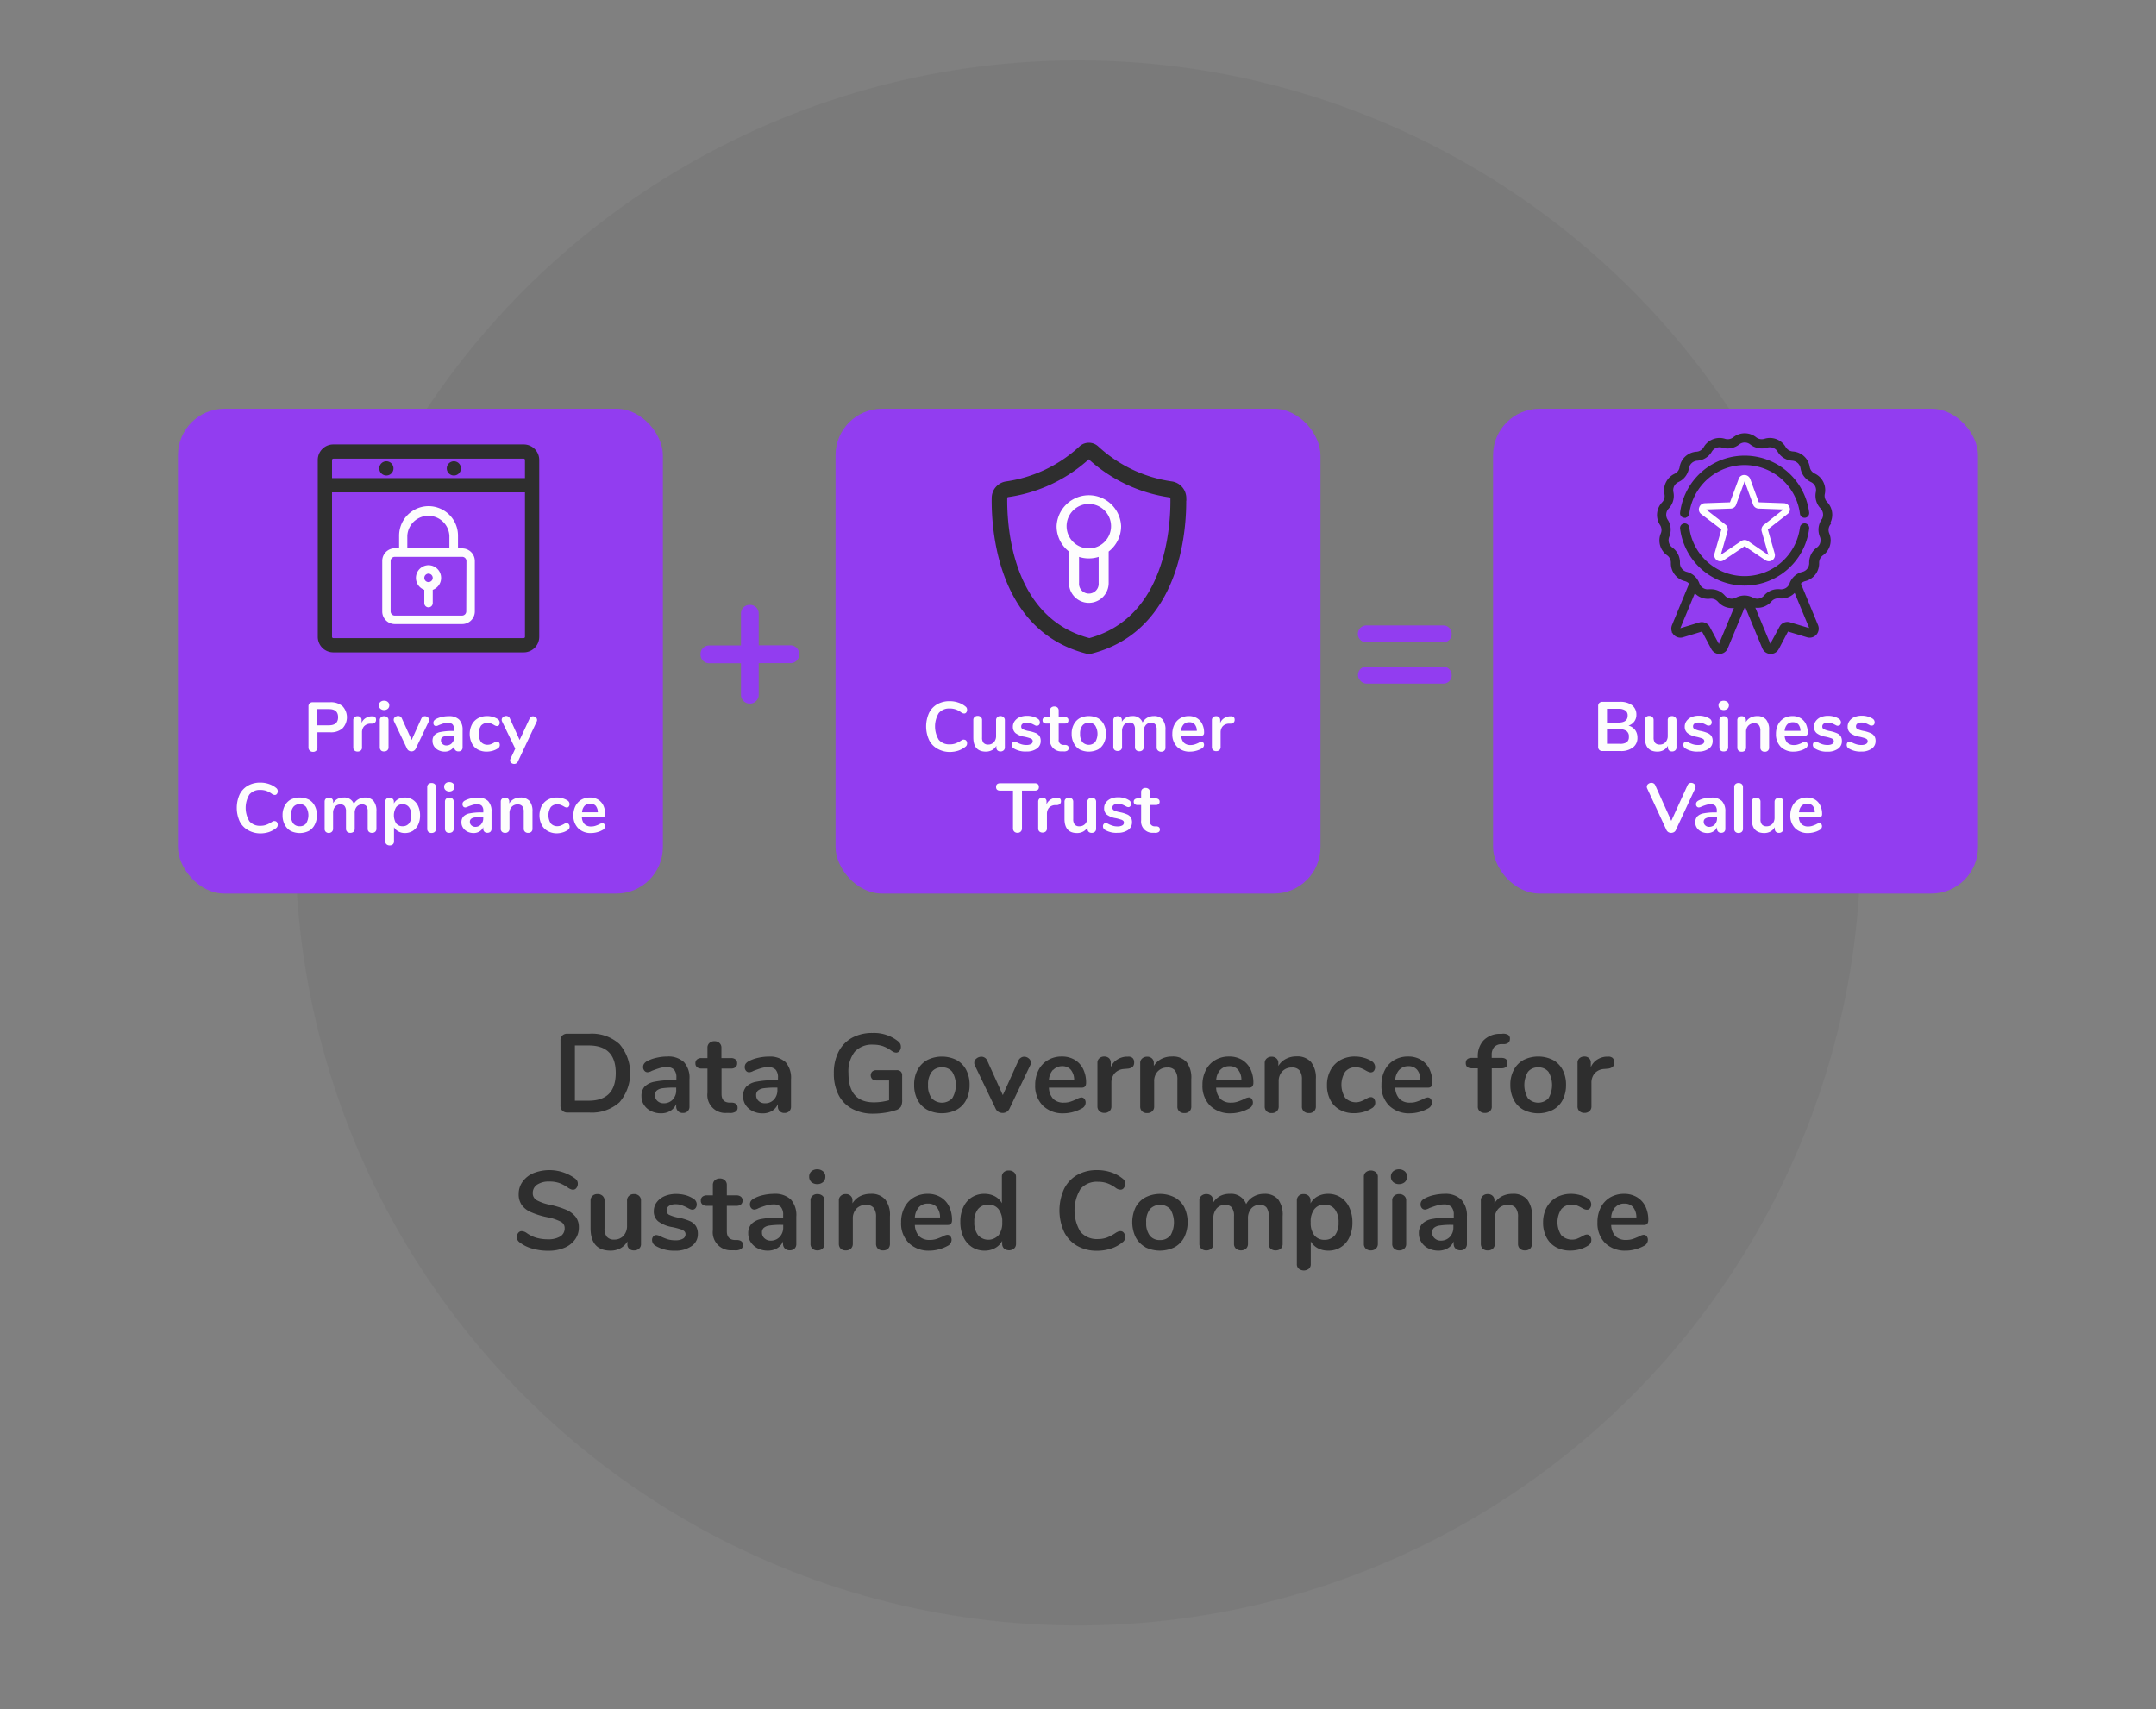 <svg id="Layer_1" data-name="Layer 1" xmlns="http://www.w3.org/2000/svg" viewBox="0 0 370.52 293.81"><rect x="0" y="0" width="370.52" height="293.81" fill="#808080" stroke="none"/><defs><style>.cls-1,.cls-2,.cls-5,.cls-6{fill:#2e2e2e;}.cls-1{opacity:0.07;}.cls-3{fill:#923df0;}.cls-4{fill:#fdfdfd;}.cls-5,.cls-6{stroke:#2e2e2e;stroke-miterlimit:10;}.cls-6{stroke-width:0.5px;}.cls-7{fill:#fff;}</style></defs><circle class="cls-1" cx="185.26" cy="144.88" r="134.51"/><path class="cls-2" d="M96.64,190.9a1.16,1.16,0,0,1-.32-.87V178.85a1.14,1.14,0,0,1,.32-.86,1.17,1.17,0,0,1,.87-.31h3.8a7.07,7.07,0,0,1,5.15,1.78,7.7,7.7,0,0,1,0,10,7.11,7.11,0,0,1-5.15,1.77h-3.8A1.21,1.21,0,0,1,96.64,190.9Zm4.52-1.71c3.1,0,4.66-1.59,4.66-4.76s-1.56-4.73-4.66-4.73H98.8v9.49Z"/><path class="cls-2" d="M117.54,182.56a4,4,0,0,1,.95,2.95v4.68a1.06,1.06,0,0,1-.31.81,1.14,1.14,0,0,1-.84.3,1.09,1.09,0,0,1-.81-.31,1.06,1.06,0,0,1-.32-.8v-.42a2.59,2.59,0,0,1-1,1.17,3.05,3.05,0,0,1-1.62.42,3.7,3.7,0,0,1-1.7-.39,2.89,2.89,0,0,1-1.21-1.05,2.64,2.64,0,0,1-.44-1.5,2.38,2.38,0,0,1,.52-1.63,3.27,3.27,0,0,1,1.72-.86,15.56,15.56,0,0,1,3.28-.27h.48v-.44a2,2,0,0,0-.4-1.37,1.72,1.72,0,0,0-1.31-.43,4.11,4.11,0,0,0-1.13.16c-.38.11-.84.27-1.36.47a1.86,1.86,0,0,1-.73.25.69.69,0,0,1-.56-.25.94.94,0,0,1-.23-.65,1,1,0,0,1,.17-.57,1.57,1.57,0,0,1,.54-.45,6.45,6.45,0,0,1,1.61-.57,8.29,8.29,0,0,1,1.83-.21A3.92,3.92,0,0,1,117.54,182.56ZM115.61,189a2.33,2.33,0,0,0,.6-1.66v-.4h-.35a14.3,14.3,0,0,0-2,.11,2,2,0,0,0-1,.4,1.06,1.06,0,0,0-.3.79,1.29,1.29,0,0,0,.43,1,1.53,1.53,0,0,0,1.06.39A2.07,2.07,0,0,0,115.61,189Z"/><path class="cls-2" d="M126.76,190.4a.78.78,0,0,1-.38.7,1.81,1.81,0,0,1-1.06.2l-.52,0a3.08,3.08,0,0,1-3.22-3.45v-4.18h-1a1.22,1.22,0,0,1-.79-.23.82.82,0,0,1-.28-.67.79.79,0,0,1,.28-.67,1.16,1.16,0,0,1,.79-.23h1v-1.77a1.06,1.06,0,0,1,.33-.82,1.2,1.2,0,0,1,.88-.31,1.18,1.18,0,0,1,.86.31,1.06,1.06,0,0,1,.33.82v1.77h1.63a1.16,1.16,0,0,1,.79.23.79.79,0,0,1,.28.67.82.82,0,0,1-.28.67,1.22,1.22,0,0,1-.79.23H124V188c0,1,.43,1.45,1.3,1.52l.52,0C126.44,189.57,126.76,189.86,126.76,190.4Z"/><path class="cls-2" d="M135,182.56a4.08,4.08,0,0,1,.94,2.95v4.68a1.09,1.09,0,0,1-.3.81,1.18,1.18,0,0,1-.85.3A1.09,1.09,0,0,1,134,191a1.06,1.06,0,0,1-.32-.8v-.42a2.57,2.57,0,0,1-1,1.17,3.1,3.1,0,0,1-1.62.42,3.71,3.71,0,0,1-1.71-.39,3,3,0,0,1-1.21-1.05,2.72,2.72,0,0,1-.44-1.5,2.39,2.39,0,0,1,.53-1.63,3.2,3.2,0,0,1,1.71-.86,15.62,15.62,0,0,1,3.28-.27h.48v-.44a2,2,0,0,0-.4-1.37,1.7,1.7,0,0,0-1.3-.43,4.13,4.13,0,0,0-1.14.16c-.38.11-.83.27-1.36.47a1.82,1.82,0,0,1-.73.25.7.7,0,0,1-.56-.25.93.93,0,0,1-.22-.65,1,1,0,0,1,.16-.57,1.53,1.53,0,0,1,.55-.45,6.23,6.23,0,0,1,1.6-.57,8.29,8.29,0,0,1,1.83-.21A4,4,0,0,1,135,182.56ZM133,189a2.33,2.33,0,0,0,.6-1.66v-.4h-.34a14.46,14.46,0,0,0-2,.11,2,2,0,0,0-1,.4,1,1,0,0,0-.31.79,1.29,1.29,0,0,0,.43,1,1.53,1.53,0,0,0,1.07.39A2,2,0,0,0,133,189Z"/><path class="cls-2" d="M154.78,184.16a.89.89,0,0,1,.26.68V189a2.42,2.42,0,0,1-.23,1.25,1.64,1.64,0,0,1-.94.59,9.52,9.52,0,0,1-1.78.42,13.47,13.47,0,0,1-2,.16,7.54,7.54,0,0,1-3.63-.83,5.54,5.54,0,0,1-2.35-2.39,8,8,0,0,1-.81-3.73,7.91,7.91,0,0,1,.81-3.69,5.69,5.69,0,0,1,2.31-2.4,7.22,7.22,0,0,1,3.53-.83,6.64,6.64,0,0,1,4.43,1.46,1.57,1.57,0,0,1,.34.42,1.12,1.12,0,0,1,.1.5,1.06,1.06,0,0,1-.23.71.69.69,0,0,1-.55.29,1.18,1.18,0,0,1-.39-.07,2.81,2.81,0,0,1-.4-.22,6.07,6.07,0,0,0-1.57-.84,5.3,5.3,0,0,0-1.65-.24,4,4,0,0,0-3.16,1.24,5.5,5.5,0,0,0-1.06,3.67q0,5,4.37,5a9.78,9.78,0,0,0,2.61-.36v-3.4h-2.17a1.09,1.09,0,0,1-.72-.23.94.94,0,0,1,0-1.3,1,1,0,0,1,.72-.23h3.4A1,1,0,0,1,154.78,184.16Z"/><path class="cls-2" d="M159.37,190.76a4.11,4.11,0,0,1-1.68-1.7,5.41,5.41,0,0,1-.59-2.59,5.29,5.29,0,0,1,.59-2.58,4.17,4.17,0,0,1,1.68-1.7,5.68,5.68,0,0,1,5,0,4.09,4.09,0,0,1,1.67,1.7,5.4,5.4,0,0,1,.59,2.58,5.53,5.53,0,0,1-.59,2.59,4,4,0,0,1-1.67,1.7,5.59,5.59,0,0,1-5,0Zm4.28-2a4.43,4.43,0,0,0,0-4.52,2.08,2.08,0,0,0-1.76-.77,2.11,2.11,0,0,0-1.77.77,3.52,3.52,0,0,0-.63,2.26,3.56,3.56,0,0,0,.62,2.26,2.42,2.42,0,0,0,3.54,0Z"/><path class="cls-2" d="M175.44,181.81a1,1,0,0,1,.57-.18,1.2,1.2,0,0,1,.79.3.92.92,0,0,1,.36.74,1,1,0,0,1-.12.46l-3.55,7.42a1.28,1.28,0,0,1-.49.56,1.29,1.29,0,0,1-.7.19,1.39,1.39,0,0,1-.7-.19,1.24,1.24,0,0,1-.5-.56l-3.57-7.42a1.05,1.05,0,0,1-.1-.44.93.93,0,0,1,.38-.75,1.33,1.33,0,0,1,.85-.31,1.09,1.09,0,0,1,1,.67l2.68,5.93,2.67-5.91A1.12,1.12,0,0,1,175.44,181.81Z"/><path class="cls-2" d="M186.37,188.88a1,1,0,0,1,.2.67,1.15,1.15,0,0,1-.71,1,6.54,6.54,0,0,1-1.47.59,6.46,6.46,0,0,1-1.58.22,4.87,4.87,0,0,1-3.58-1.31,4.79,4.79,0,0,1-1.33-3.56,5.58,5.58,0,0,1,.58-2.56,4.14,4.14,0,0,1,1.62-1.72,4.6,4.6,0,0,1,2.37-.61,4.23,4.23,0,0,1,2.2.55,3.76,3.76,0,0,1,1.46,1.57,5.18,5.18,0,0,1,.52,2.4c0,.55-.24.83-.73.83h-5.66a3,3,0,0,0,.75,1.94,2.5,2.5,0,0,0,1.84.63,3.33,3.33,0,0,0,1.09-.16,10.46,10.46,0,0,0,1.06-.42,2.18,2.18,0,0,1,.84-.31A.66.66,0,0,1,186.37,188.88Zm-5.41-5a2.9,2.9,0,0,0-.7,1.76h4.34a2.73,2.73,0,0,0-.58-1.77,1.88,1.88,0,0,0-1.49-.61A2.06,2.06,0,0,0,181,183.9Z"/><path class="cls-2" d="M194.63,181.84a1,1,0,0,1,.28.75,1.08,1.08,0,0,1-.24.77,1.59,1.59,0,0,1-.91.33l-.57.05a2.35,2.35,0,0,0-1.66.77,2.51,2.51,0,0,0-.53,1.63v4a1.06,1.06,0,0,1-.34.85,1.28,1.28,0,0,1-.87.3,1.23,1.23,0,0,1-.85-.3,1.09,1.09,0,0,1-.34-.85v-7.42a1,1,0,0,1,.34-.83,1.23,1.23,0,0,1,.83-.29,1.17,1.17,0,0,1,.81.28,1,1,0,0,1,.31.8v.76a2.83,2.83,0,0,1,1.08-1.3,3.3,3.3,0,0,1,1.6-.52l.27,0A1.11,1.11,0,0,1,194.63,181.84Z"/><path class="cls-2" d="M203.91,182.55a4.36,4.36,0,0,1,.82,2.9v4.72a1.1,1.1,0,0,1-.31.84,1.2,1.2,0,0,1-.88.31,1.21,1.21,0,0,1-.88-.31,1.07,1.07,0,0,1-.32-.84v-4.59a2.48,2.48,0,0,0-.42-1.59,1.57,1.57,0,0,0-1.29-.5,2.18,2.18,0,0,0-1.66.66,2.38,2.38,0,0,0-.62,1.74v4.28a1.08,1.08,0,0,1-.33.84,1.21,1.21,0,0,1-.88.31,1.17,1.17,0,0,1-.87-.31,1.11,1.11,0,0,1-.32-.84v-7.42a1,1,0,0,1,.33-.81,1.24,1.24,0,0,1,.88-.31,1.13,1.13,0,0,1,.81.3,1,1,0,0,1,.32.78v.52a3.23,3.23,0,0,1,1.28-1.21,3.92,3.92,0,0,1,1.83-.42A3.13,3.13,0,0,1,203.91,182.55Z"/><path class="cls-2" d="M215.12,188.88a1.07,1.07,0,0,1,.2.67,1.17,1.17,0,0,1-.71,1,6.82,6.82,0,0,1-1.48.59,6.38,6.38,0,0,1-1.57.22,4.91,4.91,0,0,1-3.59-1.31,4.78,4.78,0,0,1-1.32-3.56,5.46,5.46,0,0,1,.58-2.56,4.14,4.14,0,0,1,1.62-1.72,4.55,4.55,0,0,1,2.37-.61,4.25,4.25,0,0,1,2.2.55,3.82,3.82,0,0,1,1.46,1.57,5.31,5.31,0,0,1,.52,2.4c0,.55-.25.83-.73.83H209a3,3,0,0,0,.75,1.94,2.49,2.49,0,0,0,1.84.63,3.23,3.23,0,0,0,1.08-.16,9.7,9.7,0,0,0,1.07-.42,2.18,2.18,0,0,1,.84-.31A.67.67,0,0,1,215.12,188.88Zm-5.41-5a2.9,2.9,0,0,0-.7,1.76h4.33a2.67,2.67,0,0,0-.57-1.77,1.89,1.89,0,0,0-1.5-.61A2.06,2.06,0,0,0,209.71,183.9Z"/><path class="cls-2" d="M225.31,182.55a4.36,4.36,0,0,1,.83,2.9v4.72a1.11,1.11,0,0,1-.32.84,1.17,1.17,0,0,1-.87.31,1.24,1.24,0,0,1-.89-.31,1.11,1.11,0,0,1-.32-.84v-4.59a2.54,2.54,0,0,0-.41-1.59,1.61,1.61,0,0,0-1.3-.5,2.18,2.18,0,0,0-1.66.66,2.42,2.42,0,0,0-.62,1.74v4.28a1.08,1.08,0,0,1-.33.84,1.2,1.2,0,0,1-.88.31,1.17,1.17,0,0,1-.87-.31,1.11,1.11,0,0,1-.32-.84v-7.42a1,1,0,0,1,.33-.81,1.24,1.24,0,0,1,.88-.31,1.13,1.13,0,0,1,.81.3,1,1,0,0,1,.32.78v.52A3.2,3.2,0,0,1,221,182a3.85,3.85,0,0,1,1.82-.42A3.13,3.13,0,0,1,225.31,182.55Z"/><path class="cls-2" d="M230.27,190.76a4,4,0,0,1-1.64-1.68,5.34,5.34,0,0,1-.58-2.56,5.29,5.29,0,0,1,.61-2.58,4.33,4.33,0,0,1,1.69-1.73,5.06,5.06,0,0,1,2.52-.61,5.54,5.54,0,0,1,1.5.21,4.89,4.89,0,0,1,1.33.57,1.2,1.2,0,0,1,.62,1,1.1,1.1,0,0,1-.2.68.65.65,0,0,1-.53.26,1,1,0,0,1-.44-.1,3.29,3.29,0,0,1-.46-.23,5,5,0,0,0-.81-.39,2.39,2.39,0,0,0-.88-.15,2.24,2.24,0,0,0-1.83.78,4.19,4.19,0,0,0,0,4.45,2.52,2.52,0,0,0,2.68.63,6,6,0,0,0,.84-.39,4.94,4.94,0,0,1,.5-.26,1,1,0,0,1,.42-.08.63.63,0,0,1,.52.26,1.08,1.08,0,0,1,.21.68,1,1,0,0,1-.15.56,1.17,1.17,0,0,1-.47.43,4.85,4.85,0,0,1-1.38.61,6.19,6.19,0,0,1-1.61.22A4.93,4.93,0,0,1,230.27,190.76Z"/><path class="cls-2" d="M245.88,188.88a1.07,1.07,0,0,1,.2.67,1.17,1.17,0,0,1-.71,1,6.62,6.62,0,0,1-1.48.59,6.38,6.38,0,0,1-1.57.22,4.87,4.87,0,0,1-3.58-1.31,4.75,4.75,0,0,1-1.33-3.56,5.46,5.46,0,0,1,.58-2.56,4.14,4.14,0,0,1,1.62-1.72,4.55,4.55,0,0,1,2.37-.61,4.23,4.23,0,0,1,2.2.55,3.82,3.82,0,0,1,1.46,1.57,5.31,5.31,0,0,1,.52,2.4c0,.55-.25.83-.73.83h-5.66a3,3,0,0,0,.75,1.94,2.49,2.49,0,0,0,1.84.63,3.23,3.23,0,0,0,1.08-.16,9.7,9.7,0,0,0,1.07-.42,2.18,2.18,0,0,1,.84-.31A.67.67,0,0,1,245.88,188.88Zm-5.41-5a2.9,2.9,0,0,0-.7,1.76h4.33a2.67,2.67,0,0,0-.57-1.77,1.89,1.89,0,0,0-1.5-.61A2.06,2.06,0,0,0,240.47,183.9Z"/><path class="cls-2" d="M256.76,180a2.08,2.08,0,0,0-.4,1.38v.45H258c.72,0,1.07.3,1.07.9s-.35.9-1.07.9h-1.63v6.54a1,1,0,0,1-.34.84,1.27,1.27,0,0,1-.85.29,1.31,1.31,0,0,1-.86-.29,1,1,0,0,1-.35-.84v-6.54h-1c-.71,0-1.07-.3-1.07-.9s.36-.9,1.07-.9h1v-.14a4,4,0,0,1,.95-2.83,3.93,3.93,0,0,1,2.68-1.16l.49,0a1.71,1.71,0,0,1,1.09.17.76.76,0,0,1,.31.68c0,.55-.31.85-.93.92l-.5,0A1.72,1.72,0,0,0,256.76,180Z"/><path class="cls-2" d="M261.83,190.76a4,4,0,0,1-1.67-1.7,5.41,5.41,0,0,1-.6-2.59,5.29,5.29,0,0,1,.6-2.58,4.09,4.09,0,0,1,1.67-1.7,5.7,5.7,0,0,1,5.05,0,4.09,4.09,0,0,1,1.67,1.7,5.4,5.4,0,0,1,.58,2.58,5.52,5.52,0,0,1-.58,2.59,4,4,0,0,1-1.67,1.7,5.61,5.61,0,0,1-5.05,0Zm4.29-2a4.49,4.49,0,0,0,0-4.52,2.11,2.11,0,0,0-1.76-.77,2.15,2.15,0,0,0-1.78.77,4.46,4.46,0,0,0,0,4.52,2.43,2.43,0,0,0,3.55,0Z"/><path class="cls-2" d="M277.13,181.84a1,1,0,0,1,.29.75,1.08,1.08,0,0,1-.25.77,1.59,1.59,0,0,1-.9.33l-.58.05a2.37,2.37,0,0,0-1.66.77,2.51,2.51,0,0,0-.53,1.63v4a1.06,1.06,0,0,1-.34.85,1.27,1.27,0,0,1-.86.3,1.25,1.25,0,0,1-.86-.3,1.09,1.09,0,0,1-.33-.85v-7.42a1,1,0,0,1,.33-.83,1.26,1.26,0,0,1,.84-.29,1.16,1.16,0,0,1,.8.28,1,1,0,0,1,.31.8v.76a2.83,2.83,0,0,1,1.08-1.3,3.3,3.3,0,0,1,1.6-.52l.27,0A1.09,1.09,0,0,1,277.13,181.84Z"/><path class="cls-2" d="M91.41,214.59a6.08,6.08,0,0,1-2.13-1.07,1.06,1.06,0,0,1-.45-.92,1.08,1.08,0,0,1,.24-.7.73.73,0,0,1,.57-.29,1.66,1.66,0,0,1,.79.26,5.7,5.7,0,0,0,1.72.87,7,7,0,0,0,2,.27,3.94,3.94,0,0,0,2.14-.49,1.6,1.6,0,0,0,.75-1.43,1.21,1.21,0,0,0-.7-1.12,8.7,8.7,0,0,0-2.33-.76,13.56,13.56,0,0,1-2.74-.85,3.8,3.8,0,0,1-1.59-1.22,3.16,3.16,0,0,1-.54-1.9,3.57,3.57,0,0,1,.67-2.13,4.4,4.4,0,0,1,1.87-1.47,7.47,7.47,0,0,1,7.16.93,1.35,1.35,0,0,1,.36.42,1.06,1.06,0,0,1,.1.5,1.08,1.08,0,0,1-.24.7.68.68,0,0,1-.56.3,1,1,0,0,1-.36-.06,2.68,2.68,0,0,1-.43-.21,6.33,6.33,0,0,0-1.52-.85,5.06,5.06,0,0,0-1.81-.28,3.6,3.6,0,0,0-2.07.53,1.69,1.69,0,0,0-.75,1.46,1.34,1.34,0,0,0,.67,1.21,7.85,7.85,0,0,0,2.28.79,16,16,0,0,1,2.77.85,4.25,4.25,0,0,1,1.63,1.2,2.87,2.87,0,0,1,.57,1.82,3.46,3.46,0,0,1-.66,2.1A4.22,4.22,0,0,1,97,214.47a7,7,0,0,1-2.76.51A9.8,9.8,0,0,1,91.41,214.59Z"/><path class="cls-2" d="M109.83,205.55a1.06,1.06,0,0,1,.33.82v7.44a1,1,0,0,1-.34.81,1.24,1.24,0,0,1-.87.3,1.15,1.15,0,0,1-.82-.28,1,1,0,0,1-.31-.79v-.48a3,3,0,0,1-1.19,1.18,3.49,3.49,0,0,1-1.69.41q-3.45,0-3.45-3.87v-4.72a1.06,1.06,0,0,1,.33-.82,1.16,1.16,0,0,1,.86-.31,1.2,1.2,0,0,1,.88.31,1.06,1.06,0,0,1,.33.82v4.74a2.24,2.24,0,0,0,.4,1.47,1.57,1.57,0,0,0,1.27.48,2.07,2.07,0,0,0,1.6-.66,2.5,2.5,0,0,0,.6-1.75v-4.28a1.06,1.06,0,0,1,.33-.82,1.18,1.18,0,0,1,.86-.31A1.2,1.2,0,0,1,109.83,205.55Z"/><path class="cls-2" d="M112.67,214.14a1.15,1.15,0,0,1-.61-1,.91.91,0,0,1,.21-.62.66.66,0,0,1,.52-.24,2.07,2.07,0,0,1,.9.31,8.28,8.28,0,0,0,1.12.44,4.69,4.69,0,0,0,1.3.15,2.44,2.44,0,0,0,1.25-.27.84.84,0,0,0,.45-.75.71.71,0,0,0-.18-.51,1.66,1.66,0,0,0-.65-.36,13.87,13.87,0,0,0-1.43-.37,5.56,5.56,0,0,1-2.45-1,2.18,2.18,0,0,1-.74-1.75,2.52,2.52,0,0,1,.5-1.52,3.27,3.27,0,0,1,1.37-1.06,5,5,0,0,1,2-.37,6.1,6.1,0,0,1,1.55.2,4.66,4.66,0,0,1,1.34.59,1.15,1.15,0,0,1,.62,1,1,1,0,0,1-.21.65.66.66,0,0,1-.52.26,1,1,0,0,1-.41-.09c-.14-.06-.31-.15-.51-.26a7.26,7.26,0,0,0-1-.43,2.89,2.89,0,0,0-1-.15,2,2,0,0,0-1.12.29.93.93,0,0,0-.41.79.8.8,0,0,0,.42.73,6.48,6.48,0,0,0,1.63.5,8.66,8.66,0,0,1,2,.61,2.37,2.37,0,0,1,1,.86,2.54,2.54,0,0,1,.32,1.33,2.45,2.45,0,0,1-1.09,2.09,4.82,4.82,0,0,1-2.88.78A6.17,6.17,0,0,1,112.67,214.14Z"/><path class="cls-2" d="M127.69,214a.79.79,0,0,1-.37.7,1.77,1.77,0,0,1-1.07.2l-.52,0a3.09,3.09,0,0,1-3.22-3.46v-4.18h-1a1.16,1.16,0,0,1-.79-.23.79.79,0,0,1-.28-.67.81.81,0,0,1,.28-.67,1.22,1.22,0,0,1,.79-.23h1v-1.76a1.08,1.08,0,0,1,.33-.83,1.24,1.24,0,0,1,.88-.31,1.22,1.22,0,0,1,.86.31,1.08,1.08,0,0,1,.33.83v1.76h1.63a1.22,1.22,0,0,1,.79.23.81.81,0,0,1,.28.67.79.79,0,0,1-.28.67,1.16,1.16,0,0,1-.79.23h-1.63v4.36c0,.94.43,1.45,1.3,1.51l.52,0C127.37,213.18,127.69,213.47,127.69,214Z"/><path class="cls-2" d="M135.91,206.17a4.06,4.06,0,0,1,.94,2.94v4.68a1.1,1.1,0,0,1-.3.82,1.17,1.17,0,0,1-.85.29,1.13,1.13,0,0,1-.81-.3,1.08,1.08,0,0,1-.32-.81v-.42a2.47,2.47,0,0,1-1,1.17,3.1,3.1,0,0,1-1.62.42,3.84,3.84,0,0,1-1.71-.38,3.12,3.12,0,0,1-1.21-1.06,2.66,2.66,0,0,1-.44-1.49,2.37,2.37,0,0,1,.53-1.63,3.14,3.14,0,0,1,1.71-.87,16.46,16.46,0,0,1,3.28-.26h.48v-.45a2,2,0,0,0-.4-1.37,1.74,1.74,0,0,0-1.3-.43,4.15,4.15,0,0,0-1.14.17c-.38.1-.83.26-1.36.46a1.88,1.88,0,0,1-.73.26.7.7,0,0,1-.56-.26.92.92,0,0,1-.22-.65,1,1,0,0,1,.16-.56,1.53,1.53,0,0,1,.55-.45,5.87,5.87,0,0,1,1.6-.58,8.29,8.29,0,0,1,1.83-.21A3.92,3.92,0,0,1,135.91,206.17ZM134,212.59a2.32,2.32,0,0,0,.6-1.66v-.4h-.34a12.8,12.8,0,0,0-2,.12,1.87,1.87,0,0,0-1,.4,1,1,0,0,0-.31.79,1.27,1.27,0,0,0,.43,1,1.5,1.5,0,0,0,1.07.4A2.05,2.05,0,0,0,134,212.59Z"/><path class="cls-2" d="M139.44,203.18a1.24,1.24,0,0,1-.38-.93,1.18,1.18,0,0,1,.38-.92,1.5,1.5,0,0,1,1-.35,1.49,1.49,0,0,1,1,.35,1.13,1.13,0,0,1,.4.92,1.21,1.21,0,0,1-.39.93,1.48,1.48,0,0,1-1,.35A1.5,1.5,0,0,1,139.44,203.18Zm.19,11.45a1.08,1.08,0,0,1-.34-.86v-7.4a1,1,0,0,1,.34-.84,1.2,1.2,0,0,1,.85-.29,1.26,1.26,0,0,1,.86.29,1,1,0,0,1,.35.84v7.4a1.09,1.09,0,0,1-.35.86,1.3,1.3,0,0,1-.86.29A1.25,1.25,0,0,1,139.63,214.63Z"/><path class="cls-2" d="M152.12,206.16a4.33,4.33,0,0,1,.82,2.89v4.72a1.14,1.14,0,0,1-.31.85,1.21,1.21,0,0,1-.87.3,1.26,1.26,0,0,1-.89-.3,1.15,1.15,0,0,1-.32-.85v-4.58a2.44,2.44,0,0,0-.42-1.59,1.57,1.57,0,0,0-1.29-.5,2.21,2.21,0,0,0-1.66.65,2.42,2.42,0,0,0-.62,1.75v4.27a1.11,1.11,0,0,1-.33.85,1.24,1.24,0,0,1-.88.3,1.21,1.21,0,0,1-.87-.3,1.15,1.15,0,0,1-.32-.85v-7.42a1,1,0,0,1,.33-.8,1.2,1.2,0,0,1,.88-.31,1.13,1.13,0,0,1,.81.3,1,1,0,0,1,.32.77v.52a3.3,3.3,0,0,1,1.28-1.21,3.92,3.92,0,0,1,1.83-.42A3.13,3.13,0,0,1,152.12,206.16Z"/><path class="cls-2" d="M163.33,212.49a1,1,0,0,1,.2.67,1.17,1.17,0,0,1-.71,1,6.17,6.17,0,0,1-1.48.58,5.88,5.88,0,0,1-1.57.22,4.86,4.86,0,0,1-3.58-1.3,4.76,4.76,0,0,1-1.33-3.57,5.39,5.39,0,0,1,.58-2.55,4.16,4.16,0,0,1,1.62-1.73,4.64,4.64,0,0,1,2.37-.61,4.23,4.23,0,0,1,2.2.56,3.76,3.76,0,0,1,1.46,1.57,5.31,5.31,0,0,1,.52,2.4c0,.55-.25.82-.73.82h-5.66a3.07,3.07,0,0,0,.75,1.95,2.53,2.53,0,0,0,1.84.62,3.52,3.52,0,0,0,1.08-.15c.32-.1.67-.25,1.07-.42a2,2,0,0,1,.84-.31A.64.64,0,0,1,163.33,212.49Zm-5.41-5a2.93,2.93,0,0,0-.7,1.77h4.33a2.72,2.72,0,0,0-.57-1.78,1.91,1.91,0,0,0-1.5-.6A2,2,0,0,0,157.92,207.5Z"/><path class="cls-2" d="M174.27,201.5a1,1,0,0,1,.34.8v11.47a1.08,1.08,0,0,1-.33.83,1.4,1.4,0,0,1-1.73,0,1.11,1.11,0,0,1-.32-.83v-.48a3,3,0,0,1-1.22,1.23,3.62,3.62,0,0,1-1.81.44,3.87,3.87,0,0,1-2.16-.61,4.09,4.09,0,0,1-1.48-1.74,6,6,0,0,1-.52-2.58,5.7,5.7,0,0,1,.52-2.55A3.9,3.9,0,0,1,167,205.8a4,4,0,0,1,2.17-.6,3.79,3.79,0,0,1,1.8.42,3,3,0,0,1,1.21,1.19v-4.54a1,1,0,0,1,.31-.78,1.2,1.2,0,0,1,.86-.3A1.26,1.26,0,0,1,174.27,201.5Zm-2.66,10.82a3.54,3.54,0,0,0,.63-2.25,3.46,3.46,0,0,0-.63-2.23,2.11,2.11,0,0,0-1.75-.78,2.21,2.21,0,0,0-1.79.77,3.37,3.37,0,0,0-.63,2.2,3.55,3.55,0,0,0,.64,2.27,2.37,2.37,0,0,0,3.53,0Z"/><path class="cls-2" d="M185.12,214.14a5.63,5.63,0,0,1-2.26-2.42,8.94,8.94,0,0,1,0-7.35,5.65,5.65,0,0,1,2.25-2.41,6.78,6.78,0,0,1,3.43-.84,7.46,7.46,0,0,1,2.38.37,6.18,6.18,0,0,1,2,1.08,1.1,1.1,0,0,1,.35.41,1.29,1.29,0,0,1,.09.51,1.12,1.12,0,0,1-.23.71.67.67,0,0,1-.55.29,1.42,1.42,0,0,1-.79-.27,5.58,5.58,0,0,0-1.54-.85,4.84,4.84,0,0,0-1.57-.24,3.67,3.67,0,0,0-3,1.25,7.11,7.11,0,0,0,0,7.34,3.7,3.7,0,0,0,3,1.25,4.47,4.47,0,0,0,1.53-.25,7.57,7.57,0,0,0,1.58-.85c.13-.07.26-.14.38-.19a1.14,1.14,0,0,1,.41-.07.68.68,0,0,1,.55.28,1.08,1.08,0,0,1,.23.71,1.33,1.33,0,0,1-.09.51,1,1,0,0,1-.35.41,6,6,0,0,1-2,1.09,7.46,7.46,0,0,1-2.38.37A6.72,6.72,0,0,1,185.12,214.14Z"/><path class="cls-2" d="M196.85,214.37a4.19,4.19,0,0,1-1.68-1.71,6,6,0,0,1,0-5.17,4.14,4.14,0,0,1,1.68-1.69,5.59,5.59,0,0,1,5,0,4,4,0,0,1,1.67,1.69,6,6,0,0,1,0,5.17,4.09,4.09,0,0,1-1.66,1.71,5.7,5.7,0,0,1-5.05,0Zm4.29-2a4.47,4.47,0,0,0,0-4.51,2.4,2.4,0,0,0-3.54,0,3.51,3.51,0,0,0-.62,2.25,3.54,3.54,0,0,0,.61,2.26,2.11,2.11,0,0,0,1.76.77A2.14,2.14,0,0,0,201.14,212.33Z"/><path class="cls-2" d="M219.62,206.11a4.38,4.38,0,0,1,.81,2.94v4.72a1.11,1.11,0,0,1-.33.86,1.33,1.33,0,0,1-.88.29,1.27,1.27,0,0,1-.85-.29,1.11,1.11,0,0,1-.34-.86v-4.72a2.36,2.36,0,0,0-.37-1.5,1.4,1.4,0,0,0-1.14-.45,1.87,1.87,0,0,0-1.5.64,2.6,2.6,0,0,0-.55,1.76v4.27a1.11,1.11,0,0,1-.34.86,1.41,1.41,0,0,1-1.71,0,1.09,1.09,0,0,1-.35-.86v-4.72a2.35,2.35,0,0,0-.38-1.5,1.37,1.37,0,0,0-1.14-.45,1.83,1.83,0,0,0-1.48.64,2.6,2.6,0,0,0-.55,1.76v4.27a1.08,1.08,0,0,1-.34.86,1.32,1.32,0,0,1-.87.29,1.27,1.27,0,0,1-.85-.29,1.11,1.11,0,0,1-.34-.86v-7.42a1,1,0,0,1,.35-.82,1.26,1.26,0,0,1,.86-.29,1.18,1.18,0,0,1,.82.28,1,1,0,0,1,.31.79v.46a3.08,3.08,0,0,1,1.18-1.17,3.47,3.47,0,0,1,1.7-.4,2.74,2.74,0,0,1,2.82,1.77,3.16,3.16,0,0,1,1.25-1.29,3.63,3.63,0,0,1,1.86-.48A3,3,0,0,1,219.62,206.11Z"/><path class="cls-2" d="M230.41,205.81a4,4,0,0,1,1.48,1.74,6,6,0,0,1,.53,2.58,5.84,5.84,0,0,1-.53,2.55,3.86,3.86,0,0,1-3.63,2.28,3.75,3.75,0,0,1-1.79-.42,3,3,0,0,1-1.21-1.17v3.91a1,1,0,0,1-.32.79,1.41,1.41,0,0,1-1.74,0,1,1,0,0,1-.33-.81V206.37a1.09,1.09,0,0,1,.31-.82,1.16,1.16,0,0,1,.86-.31,1.2,1.2,0,0,1,.86.31,1.06,1.06,0,0,1,.32.82v.48a3,3,0,0,1,1.22-1.22,3.72,3.72,0,0,1,1.81-.43A4,4,0,0,1,230.41,205.81Zm-1,6.52a3.41,3.41,0,0,0,.63-2.2,3.58,3.58,0,0,0-.63-2.26,2.13,2.13,0,0,0-1.77-.81,2.1,2.1,0,0,0-1.77.79,3.44,3.44,0,0,0-.62,2.24,3.5,3.5,0,0,0,.62,2.23,2.13,2.13,0,0,0,1.77.78A2.17,2.17,0,0,0,229.39,212.33Z"/><path class="cls-2" d="M234.73,214.63a1.08,1.08,0,0,1-.34-.86V202.32a1,1,0,0,1,.34-.84,1.27,1.27,0,0,1,.85-.29,1.3,1.3,0,0,1,.86.29,1,1,0,0,1,.35.84v11.45a1.09,1.09,0,0,1-.35.86,1.3,1.3,0,0,1-.86.29A1.27,1.27,0,0,1,234.73,214.63Z"/><path class="cls-2" d="M239.42,203.18a1.21,1.21,0,0,1-.39-.93,1.16,1.16,0,0,1,.39-.92,1.48,1.48,0,0,1,1-.35,1.51,1.51,0,0,1,1,.35,1.16,1.16,0,0,1,.39.92,1.24,1.24,0,0,1-.38.93,1.5,1.5,0,0,1-1,.35A1.48,1.48,0,0,1,239.42,203.18Zm.18,11.45a1.08,1.08,0,0,1-.34-.86v-7.4a1,1,0,0,1,.34-.84,1.22,1.22,0,0,1,.85-.29,1.25,1.25,0,0,1,.86.29,1,1,0,0,1,.35.84v7.4a1.08,1.08,0,0,1-.34.86,1.32,1.32,0,0,1-.87.29A1.27,1.27,0,0,1,239.6,214.63Z"/><path class="cls-2" d="M251.1,206.17a4,4,0,0,1,1,2.94v4.68a1.1,1.1,0,0,1-.3.82,1.17,1.17,0,0,1-.85.29,1.13,1.13,0,0,1-.81-.3,1.08,1.08,0,0,1-.32-.81v-.42a2.47,2.47,0,0,1-1,1.17,3.1,3.1,0,0,1-1.62.42,3.84,3.84,0,0,1-1.71-.38,3,3,0,0,1-1.21-1.06,2.66,2.66,0,0,1-.44-1.49,2.37,2.37,0,0,1,.53-1.63,3.14,3.14,0,0,1,1.71-.87,16.39,16.39,0,0,1,3.28-.26h.48v-.45a2,2,0,0,0-.4-1.37,1.75,1.75,0,0,0-1.31-.43,4.13,4.13,0,0,0-1.13.17c-.38.1-.83.26-1.36.46a1.88,1.88,0,0,1-.73.26.7.7,0,0,1-.56-.26.92.92,0,0,1-.22-.65,1,1,0,0,1,.16-.56,1.53,1.53,0,0,1,.55-.45,5.87,5.87,0,0,1,1.6-.58,8.29,8.29,0,0,1,1.83-.21A3.88,3.88,0,0,1,251.1,206.17Zm-1.93,6.42a2.32,2.32,0,0,0,.6-1.66v-.4h-.34a12.8,12.8,0,0,0-2,.12,1.87,1.87,0,0,0-1,.4,1,1,0,0,0-.31.79,1.27,1.27,0,0,0,.43,1,1.5,1.5,0,0,0,1.07.4A2.05,2.05,0,0,0,249.17,212.59Z"/><path class="cls-2" d="M262.45,206.16a4.33,4.33,0,0,1,.82,2.89v4.72a1.14,1.14,0,0,1-.31.85,1.24,1.24,0,0,1-.88.3,1.25,1.25,0,0,1-.88-.3,1.11,1.11,0,0,1-.32-.85v-4.58a2.44,2.44,0,0,0-.42-1.59,1.57,1.57,0,0,0-1.29-.5,2.2,2.2,0,0,0-1.66.65,2.42,2.42,0,0,0-.62,1.75v4.27a1.11,1.11,0,0,1-.33.85,1.25,1.25,0,0,1-.88.3,1.21,1.21,0,0,1-.87-.3,1.15,1.15,0,0,1-.32-.85v-7.42a1,1,0,0,1,.33-.8,1.2,1.2,0,0,1,.88-.31,1.13,1.13,0,0,1,.81.3,1,1,0,0,1,.32.77v.52a3.3,3.3,0,0,1,1.28-1.21,3.92,3.92,0,0,1,1.83-.42A3.13,3.13,0,0,1,262.45,206.16Z"/><path class="cls-2" d="M267.41,214.37a4,4,0,0,1-1.64-1.69,5.33,5.33,0,0,1-.58-2.55,5.4,5.4,0,0,1,.6-2.58,4.32,4.32,0,0,1,1.7-1.74,5.15,5.15,0,0,1,2.51-.61,5.67,5.67,0,0,1,1.51.21,4.74,4.74,0,0,1,1.33.58,1.17,1.17,0,0,1,.62,1,1,1,0,0,1-.21.68.61.61,0,0,1-.52.26,1.19,1.19,0,0,1-.44-.09,4,4,0,0,1-.46-.23,5.49,5.49,0,0,0-.81-.4,2.66,2.66,0,0,0-.88-.14,2.21,2.21,0,0,0-1.83.78,4.13,4.13,0,0,0,0,4.45,2.59,2.59,0,0,0,2.68.63q.38-.15.84-.39a2.41,2.41,0,0,1,.5-.26,1.06,1.06,0,0,1,.42-.09.63.63,0,0,1,.51.27,1,1,0,0,1,.22.67,1.05,1.05,0,0,1-.15.57,1.24,1.24,0,0,1-.47.43,5,5,0,0,1-1.38.6,5.79,5.79,0,0,1-1.61.22A5,5,0,0,1,267.41,214.37Z"/><path class="cls-2" d="M283,212.49a1,1,0,0,1,.2.67,1.17,1.17,0,0,1-.71,1,6.34,6.34,0,0,1-1.48.58,5.94,5.94,0,0,1-1.57.22,4.89,4.89,0,0,1-3.59-1.3,4.79,4.79,0,0,1-1.32-3.57,5.5,5.5,0,0,1,.57-2.55,4.29,4.29,0,0,1,1.62-1.73,4.7,4.7,0,0,1,2.37-.61,4.27,4.27,0,0,1,2.21.56,3.82,3.82,0,0,1,1.46,1.57,5.31,5.31,0,0,1,.51,2.4c0,.55-.24.82-.72.82h-5.66a3,3,0,0,0,.75,1.95,2.53,2.53,0,0,0,1.84.62,3.52,3.52,0,0,0,1.08-.15c.31-.1.67-.25,1.07-.42a2,2,0,0,1,.84-.31A.64.64,0,0,1,283,212.49Zm-5.41-5a2.87,2.87,0,0,0-.7,1.77h4.33a2.78,2.78,0,0,0-.57-1.78,1.91,1.91,0,0,0-1.5-.6A2,2,0,0,0,277.61,207.5Z"/><path class="cls-3" d="M136.91,111.36a1.47,1.47,0,0,1,.43,1.09,1.47,1.47,0,0,1-1.53,1.53h-5.42v5.39a1.53,1.53,0,0,1-.43,1.11,1.45,1.45,0,0,1-1.09.45,1.47,1.47,0,0,1-1.1-.45,1.53,1.53,0,0,1-.43-1.11V114h-5.42a1.47,1.47,0,0,1-1.53-1.53,1.47,1.47,0,0,1,.43-1.09,1.5,1.5,0,0,1,1.1-.44h5.42V105.5a1.47,1.47,0,0,1,.43-1.09,1.5,1.5,0,0,1,1.1-.44,1.49,1.49,0,0,1,1.52,1.53v5.42h5.42A1.5,1.5,0,0,1,136.91,111.36Z"/><rect class="cls-3" x="30.58" y="70.25" width="83.34" height="83.34" rx="8"/><path class="cls-4" d="M53.21,129a.76.76,0,0,1-.2-.57v-7a.73.73,0,0,1,.19-.54.81.81,0,0,1,.55-.19h3a3.06,3.06,0,0,1,2.11.68,2.77,2.77,0,0,1,0,3.81,3,3,0,0,1-2.11.68H54.55v2.58a.72.72,0,0,1-.78.78A.76.76,0,0,1,53.21,129Zm3.3-4.33c1.06,0,1.59-.47,1.59-1.4s-.53-1.39-1.59-1.39h-2v2.79Z"/><path class="cls-4" d="M64.44,123.24a.57.57,0,0,1,.18.46.62.62,0,0,1-.16.48.89.89,0,0,1-.56.21l-.36,0a1.48,1.48,0,0,0-1,.48,1.6,1.6,0,0,0-.33,1v2.52A.69.69,0,0,1,62,129a.84.84,0,0,1-.54.18.8.8,0,0,1-.54-.18.69.69,0,0,1-.21-.54V123.8a.66.66,0,0,1,.21-.52.78.78,0,0,1,.52-.18.72.72,0,0,1,.51.18.62.62,0,0,1,.19.5v.48a1.73,1.73,0,0,1,.68-.82,2,2,0,0,1,1-.32l.17,0A.64.64,0,0,1,64.44,123.24Z"/><path class="cls-4" d="M65.36,121.81a.74.74,0,0,1-.24-.58.72.72,0,0,1,.24-.57.92.92,0,0,1,.65-.22.89.89,0,0,1,.64.22.7.7,0,0,1,.25.57.74.74,0,0,1-.24.58,1,1,0,0,1-1.3,0Zm.12,7.17a.69.69,0,0,1-.21-.54v-4.63a.66.66,0,0,1,.21-.53.79.79,0,0,1,.53-.18.8.8,0,0,1,.54.18.64.64,0,0,1,.22.53v4.63a.66.66,0,0,1-.22.54.8.8,0,0,1-.54.18A.79.79,0,0,1,65.48,129Z"/><path class="cls-4" d="M72.67,123.21a.61.61,0,0,1,.35-.11.8.8,0,0,1,.5.19.57.57,0,0,1,.22.46.62.62,0,0,1-.07.29l-2.22,4.64a.76.76,0,0,1-.31.35.83.83,0,0,1-.44.12.85.85,0,0,1-.43-.12.73.73,0,0,1-.32-.35L67.72,124a.61.61,0,0,1-.06-.28.55.55,0,0,1,.23-.46.81.81,0,0,1,.53-.2.68.68,0,0,1,.64.42l1.68,3.71,1.67-3.69A.68.68,0,0,1,72.67,123.21Z"/><path class="cls-4" d="M78.91,123.69a2.54,2.54,0,0,1,.59,1.84v2.93a.69.69,0,0,1-.19.51.74.74,0,0,1-.53.18.67.67,0,0,1-.71-.69v-.27a1.52,1.52,0,0,1-.64.73,1.88,1.88,0,0,1-1,.27,2.34,2.34,0,0,1-1.07-.24,2,2,0,0,1-.76-.66,1.69,1.69,0,0,1-.27-.94,1.49,1.49,0,0,1,.33-1,1.93,1.93,0,0,1,1.07-.54,9.91,9.91,0,0,1,2-.17h.3v-.27a1.23,1.23,0,0,0-.25-.86,1.07,1.07,0,0,0-.81-.27,2.48,2.48,0,0,0-.71.1c-.24.07-.53.17-.86.3a1.15,1.15,0,0,1-.45.15.48.48,0,0,1-.36-.15.71.71,0,0,1,0-.77,1,1,0,0,1,.34-.28,4,4,0,0,1,1-.36,5.07,5.07,0,0,1,1.15-.13A2.44,2.44,0,0,1,78.91,123.69Zm-1.22,4a1.44,1.44,0,0,0,.38-1v-.25h-.21a8,8,0,0,0-1.25.07,1.24,1.24,0,0,0-.64.25.63.63,0,0,0-.19.49.8.8,0,0,0,.27.63.93.93,0,0,0,.67.25A1.29,1.29,0,0,0,77.69,127.71Z"/><path class="cls-4" d="M82.09,128.82a2.51,2.51,0,0,1-1-1.06,3.67,3.67,0,0,1,0-3.21,2.65,2.65,0,0,1,1.06-1.09,3.23,3.23,0,0,1,1.57-.38,3.38,3.38,0,0,1,.94.13,3.22,3.22,0,0,1,.84.36.76.76,0,0,1,.38.64.68.68,0,0,1-.12.42.42.42,0,0,1-.33.17.74.74,0,0,1-.28-.06,2,2,0,0,1-.29-.15,3.23,3.23,0,0,0-.5-.24,1.59,1.59,0,0,0-.55-.09,1.42,1.42,0,0,0-1.15.48,2.63,2.63,0,0,0,0,2.79,1.42,1.42,0,0,0,1.15.48,1.47,1.47,0,0,0,.53-.09,4.59,4.59,0,0,0,.52-.24,2.6,2.6,0,0,1,.31-.17.86.86,0,0,1,.27-.05.4.4,0,0,1,.32.17.64.64,0,0,1,.13.42.68.68,0,0,1-.09.35.76.76,0,0,1-.29.27,3.21,3.21,0,0,1-.86.38,3.85,3.85,0,0,1-1,.14A3.16,3.16,0,0,1,82.09,128.82Z"/><path class="cls-4" d="M91.23,123.22a.64.64,0,0,1,.35-.1.77.77,0,0,1,.5.18.58.58,0,0,1,.22.46.61.61,0,0,1-.07.28L89,130.9a.67.67,0,0,1-.64.41.79.79,0,0,1-.49-.17.55.55,0,0,1-.21-.44.75.75,0,0,1,.08-.3l.81-1.72L86.28,124a.61.61,0,0,1-.06-.28.58.58,0,0,1,.23-.46.84.84,0,0,1,.54-.2.7.7,0,0,1,.37.11.62.62,0,0,1,.26.31l1.68,3.71L91,123.54A.71.71,0,0,1,91.23,123.22Z"/><path class="cls-4" d="M42.59,142.67a3.5,3.5,0,0,1-1.41-1.51,5.64,5.64,0,0,1,0-4.6,3.55,3.55,0,0,1,1.41-1.51,4.24,4.24,0,0,1,2.14-.53,4.52,4.52,0,0,1,1.49.24,3.85,3.85,0,0,1,1.24.68.68.68,0,0,1,.21.25.76.76,0,0,1,.06.32.73.73,0,0,1-.14.45.44.44,0,0,1-.35.18.91.91,0,0,1-.49-.17,3.67,3.67,0,0,0-1-.54,3.12,3.12,0,0,0-1-.15,2.31,2.31,0,0,0-1.89.78,4.45,4.45,0,0,0,0,4.6,2.31,2.31,0,0,0,1.89.78,2.73,2.73,0,0,0,1-.16,4.78,4.78,0,0,0,1-.52l.24-.12a.53.53,0,0,1,.25,0,.44.44,0,0,1,.35.18.72.72,0,0,1,.14.44.79.79,0,0,1-.06.32.71.71,0,0,1-.21.26,4.27,4.27,0,0,1-1.24.68,4.79,4.79,0,0,1-1.49.23A4.24,4.24,0,0,1,42.59,142.67Z"/><path class="cls-4" d="M49.93,142.82a2.64,2.64,0,0,1-1-1.07,3.4,3.4,0,0,1-.37-1.62,3.34,3.34,0,0,1,.37-1.62,2.61,2.61,0,0,1,1-1.06,3.56,3.56,0,0,1,3.16,0,2.53,2.53,0,0,1,1,1.06,3.34,3.34,0,0,1,.37,1.62,3.4,3.4,0,0,1-.37,1.62,2.55,2.55,0,0,1-1,1.07,3.56,3.56,0,0,1-3.16,0Zm2.68-1.28a2.74,2.74,0,0,0,0-2.82,1.3,1.3,0,0,0-1.1-.49,1.33,1.33,0,0,0-1.11.49,2.19,2.19,0,0,0-.39,1.41,2.26,2.26,0,0,0,.38,1.41,1.35,1.35,0,0,0,1.11.48A1.32,1.32,0,0,0,52.61,141.54Z"/><path class="cls-4" d="M64.18,137.65a2.72,2.72,0,0,1,.51,1.84v2.95a.69.69,0,0,1-.21.54.81.81,0,0,1-.55.18.77.77,0,0,1-.53-.18.69.69,0,0,1-.21-.54v-2.95a1.45,1.45,0,0,0-.24-.94.85.85,0,0,0-.71-.28,1.19,1.19,0,0,0-.94.4,1.63,1.63,0,0,0-.34,1.1v2.67a.72.72,0,0,1-.21.54.82.82,0,0,1-.54.18.84.84,0,0,1-.54-.18.69.69,0,0,1-.21-.54v-2.95a1.45,1.45,0,0,0-.24-.94.85.85,0,0,0-.71-.28,1.14,1.14,0,0,0-.93.4,1.63,1.63,0,0,0-.34,1.1v2.67A.69.69,0,0,1,57,143a.8.8,0,0,1-.54.18A.77.77,0,0,1,56,143a.65.65,0,0,1-.21-.54V137.8a.66.66,0,0,1,.21-.52.82.82,0,0,1,.54-.18.72.72,0,0,1,.51.18.63.63,0,0,1,.2.5v.28a1.86,1.86,0,0,1,.74-.73,2.16,2.16,0,0,1,1.06-.25,1.71,1.71,0,0,1,1.76,1.1,2.07,2.07,0,0,1,.78-.8,2.32,2.32,0,0,1,1.17-.3A1.87,1.87,0,0,1,64.18,137.65Z"/><path class="cls-4" d="M70.93,137.46a2.55,2.55,0,0,1,.93,1.09,3.77,3.77,0,0,1,.33,1.61,3.66,3.66,0,0,1-.33,1.6,2.52,2.52,0,0,1-.92,1.06,2.56,2.56,0,0,1-1.36.37,2.28,2.28,0,0,1-1.11-.27,1.85,1.85,0,0,1-.76-.73v2.45a.63.63,0,0,1-.2.49.8.8,0,0,1-.54.18.77.77,0,0,1-.55-.19.66.66,0,0,1-.21-.5v-6.81a.68.68,0,0,1,.2-.51.72.72,0,0,1,.53-.2.73.73,0,0,1,.54.2.65.65,0,0,1,.21.51v.3a1.8,1.8,0,0,1,.76-.76,2.33,2.33,0,0,1,1.13-.27A2.45,2.45,0,0,1,70.93,137.46Zm-.64,4.08a2.16,2.16,0,0,0,.4-1.38,2.25,2.25,0,0,0-.4-1.41,1.31,1.31,0,0,0-1.1-.51,1.33,1.33,0,0,0-1.11.5,2.69,2.69,0,0,0,0,2.79,1.33,1.33,0,0,0,1.11.49A1.34,1.34,0,0,0,70.29,141.54Z"/><path class="cls-4" d="M73.63,143a.69.69,0,0,1-.21-.54v-7.16a.66.66,0,0,1,.21-.53.8.8,0,0,1,.54-.18.84.84,0,0,1,.54.18.66.66,0,0,1,.21.53v7.16a.69.69,0,0,1-.21.54.84.84,0,0,1-.54.18A.8.8,0,0,1,73.63,143Z"/><path class="cls-4" d="M76.57,135.81a.74.74,0,0,1-.24-.58.72.72,0,0,1,.24-.57.89.89,0,0,1,.64-.22.93.93,0,0,1,.65.22.72.72,0,0,1,.24.57.74.74,0,0,1-.24.58,1,1,0,0,1-1.29,0Zm.11,7.17a.69.69,0,0,1-.21-.54v-4.63a.66.66,0,0,1,.21-.53.79.79,0,0,1,.53-.18.85.85,0,0,1,.55.18.66.66,0,0,1,.21.53v4.63a.69.69,0,0,1-.21.54.85.85,0,0,1-.55.18A.79.79,0,0,1,76.68,143Z"/><path class="cls-4" d="M83.88,137.69a2.5,2.5,0,0,1,.59,1.84v2.93a.69.69,0,0,1-.19.51.74.74,0,0,1-.53.18.72.72,0,0,1-.51-.19.68.68,0,0,1-.19-.5v-.27a1.54,1.54,0,0,1-.65.73,1.88,1.88,0,0,1-1,.27,2.37,2.37,0,0,1-1.07-.24,1.86,1.86,0,0,1-.75-.66,1.62,1.62,0,0,1-.28-.94,1.49,1.49,0,0,1,.33-1,2,2,0,0,1,1.07-.54,10,10,0,0,1,2.06-.17h.3v-.27a1.23,1.23,0,0,0-.26-.86,1.05,1.05,0,0,0-.81-.27,2.53,2.53,0,0,0-.71.1c-.24.07-.52.17-.85.3a1.24,1.24,0,0,1-.46.15.45.45,0,0,1-.35-.15.62.62,0,0,1-.14-.41.61.61,0,0,1,.1-.36,1,1,0,0,1,.34-.28,4.1,4.1,0,0,1,1-.36,5,5,0,0,1,1.14-.13A2.43,2.43,0,0,1,83.88,137.69Zm-1.21,4a1.48,1.48,0,0,0,.38-1v-.25h-.22a8.09,8.09,0,0,0-1.25.07,1.2,1.2,0,0,0-.63.25.63.63,0,0,0-.2.49.8.8,0,0,0,.27.63,1,1,0,0,0,.67.25A1.31,1.31,0,0,0,82.67,141.71Z"/><path class="cls-4" d="M91,137.68a2.73,2.73,0,0,1,.51,1.81v2.95a.7.7,0,0,1-.19.53.77.77,0,0,1-.55.19.75.75,0,0,1-.55-.19.68.68,0,0,1-.21-.53v-2.86a1.58,1.58,0,0,0-.25-1,1,1,0,0,0-.81-.31,1.33,1.33,0,0,0-1,.41,1.5,1.5,0,0,0-.39,1.09v2.67a.68.68,0,0,1-.21.53.75.75,0,0,1-.55.19.73.73,0,0,1-.54-.19.67.67,0,0,1-.2-.53V137.8a.65.65,0,0,1,.2-.5.77.77,0,0,1,.55-.2.73.73,0,0,1,.51.19.61.61,0,0,1,.2.49v.32a2,2,0,0,1,.81-.76,2.46,2.46,0,0,1,1.14-.26A2,2,0,0,1,91,137.68Z"/><path class="cls-4" d="M94.08,142.82a2.57,2.57,0,0,1-1-1.06,3.67,3.67,0,0,1,0-3.21,2.71,2.71,0,0,1,1.06-1.09,3.24,3.24,0,0,1,1.58-.38,3.43,3.43,0,0,1,.94.13,3.3,3.3,0,0,1,.83.36.74.74,0,0,1,.39.64.68.68,0,0,1-.13.42.39.39,0,0,1-.33.17.74.74,0,0,1-.28-.06,1.91,1.91,0,0,1-.28-.15,3.82,3.82,0,0,0-.51-.24,1.55,1.55,0,0,0-.55-.09,1.42,1.42,0,0,0-1.15.48,2.63,2.63,0,0,0,0,2.79,1.42,1.42,0,0,0,1.15.48,1.44,1.44,0,0,0,.53-.09,5.64,5.64,0,0,0,.53-.24,2,2,0,0,1,.31-.17.8.8,0,0,1,.26,0,.42.42,0,0,1,.33.17.7.7,0,0,1,.13.42.68.68,0,0,1-.09.35.8.8,0,0,1-.3.27,3,3,0,0,1-.86.38,3.79,3.79,0,0,1-1,.14A3.19,3.19,0,0,1,94.08,142.82Z"/><path class="cls-4" d="M103.85,141.64a.66.66,0,0,1,.12.42.7.7,0,0,1-.44.62,3.61,3.61,0,0,1-.92.37,4,4,0,0,1-1,.14,3,3,0,0,1-2.24-.82,3,3,0,0,1-.83-2.23,3.46,3.46,0,0,1,.36-1.6,2.7,2.7,0,0,1,1-1.08,3,3,0,0,1,1.49-.38,2.72,2.72,0,0,1,1.38.35,2.4,2.4,0,0,1,.91,1,3.38,3.38,0,0,1,.32,1.5c0,.35-.15.52-.45.52H100a1.88,1.88,0,0,0,.46,1.22,1.6,1.6,0,0,0,1.16.39,2.25,2.25,0,0,0,.67-.1,6,6,0,0,0,.67-.26,1.36,1.36,0,0,1,.53-.2A.44.44,0,0,1,103.85,141.64Zm-3.39-3.12a1.78,1.78,0,0,0-.43,1.1h2.71a1.79,1.79,0,0,0-.36-1.11,1.21,1.21,0,0,0-.94-.37A1.28,1.28,0,0,0,100.46,138.52Z"/><rect class="cls-3" x="143.59" y="70.25" width="83.34" height="83.34" rx="8"/><path class="cls-4" d="M161.06,128.67a3.5,3.5,0,0,1-1.41-1.51,5.64,5.64,0,0,1,0-4.6,3.55,3.55,0,0,1,1.41-1.51,4.24,4.24,0,0,1,2.14-.53,4.52,4.52,0,0,1,1.49.24,3.75,3.75,0,0,1,1.24.68.68.68,0,0,1,.21.25.76.76,0,0,1,.06.32.73.73,0,0,1-.14.45.44.44,0,0,1-.35.18.91.91,0,0,1-.49-.17,3.52,3.52,0,0,0-1-.54,3.12,3.12,0,0,0-1-.15,2.31,2.31,0,0,0-1.89.78,4.45,4.45,0,0,0,0,4.6,2.31,2.31,0,0,0,1.89.78,2.69,2.69,0,0,0,1-.16,4.78,4.78,0,0,0,1-.52,1.34,1.34,0,0,1,.24-.12.53.53,0,0,1,.25,0,.44.44,0,0,1,.35.18.72.72,0,0,1,.14.44.79.79,0,0,1-.06.32.71.71,0,0,1-.21.26,4.14,4.14,0,0,1-1.24.68,4.79,4.79,0,0,1-1.49.23A4.24,4.24,0,0,1,161.06,128.67Z"/><path class="cls-4" d="M172.49,123.3a.64.64,0,0,1,.2.51v4.66a.64.64,0,0,1-.21.5.76.76,0,0,1-.54.19.73.73,0,0,1-.52-.18.63.63,0,0,1-.19-.49v-.3a1.88,1.88,0,0,1-.74.74,2.22,2.22,0,0,1-1.06.26q-2.16,0-2.16-2.43v-3a.68.68,0,0,1,.2-.51.77.77,0,0,1,.54-.2.78.78,0,0,1,.56.2.68.68,0,0,1,.2.51v3a1.4,1.4,0,0,0,.25.92,1,1,0,0,0,.79.3,1.33,1.33,0,0,0,1-.41,1.59,1.59,0,0,0,.37-1.1v-2.68a.65.65,0,0,1,.21-.51.73.73,0,0,1,.54-.2A.77.77,0,0,1,172.49,123.3Z"/><path class="cls-4" d="M174.27,128.67a.71.71,0,0,1-.39-.65.61.61,0,0,1,.13-.39.43.43,0,0,1,.33-.15,1.35,1.35,0,0,1,.56.2,4.92,4.92,0,0,0,.7.27,2.74,2.74,0,0,0,.82.1,1.56,1.56,0,0,0,.78-.17.52.52,0,0,0,.28-.47.48.48,0,0,0-.11-.32,1,1,0,0,0-.41-.22,8.43,8.43,0,0,0-.89-.24,3.36,3.36,0,0,1-1.53-.61,1.36,1.36,0,0,1-.47-1.09,1.61,1.61,0,0,1,.32-1,2,2,0,0,1,.85-.66,3.28,3.28,0,0,1,1.25-.23,3.49,3.49,0,0,1,1,.13,2.88,2.88,0,0,1,.84.36.73.73,0,0,1,.38.64.6.6,0,0,1-.13.4.4.4,0,0,1-.32.16.75.75,0,0,1-.26,0l-.32-.16a4.76,4.76,0,0,0-.6-.27,1.89,1.89,0,0,0-.62-.09,1.24,1.24,0,0,0-.71.18.56.56,0,0,0-.25.49.48.48,0,0,0,.26.45,3.81,3.81,0,0,0,1,.32A5.82,5.82,0,0,1,178,126a1.51,1.51,0,0,1,.66.54,1.59,1.59,0,0,1,.19.83,1.53,1.53,0,0,1-.68,1.31,3,3,0,0,1-1.8.49A3.79,3.79,0,0,1,174.27,128.67Z"/><path class="cls-4" d="M183.66,128.59a.5.5,0,0,1-.23.44,1.11,1.11,0,0,1-.67.12l-.32,0a1.93,1.93,0,0,1-2-2.16v-2.62h-.6a.82.82,0,0,1-.5-.14.54.54,0,0,1-.17-.42.51.51,0,0,1,.17-.42.76.76,0,0,1,.5-.15h.6v-1.1a.67.67,0,0,1,.21-.52.8.8,0,0,1,.55-.19.81.81,0,0,1,.54.19.7.7,0,0,1,.2.52v1.1h1a.75.75,0,0,1,.5.15.49.49,0,0,1,.17.42.51.51,0,0,1-.17.42.8.8,0,0,1-.5.14h-1v2.73a.81.81,0,0,0,.82.94l.32,0Q183.66,128.08,183.66,128.59Z"/><path class="cls-4" d="M185.54,128.82a2.64,2.64,0,0,1-1-1.07,3.4,3.4,0,0,1-.37-1.62,3.34,3.34,0,0,1,.37-1.62,2.61,2.61,0,0,1,1-1.06,3.56,3.56,0,0,1,3.16,0,2.53,2.53,0,0,1,1,1.06,3.46,3.46,0,0,1,.37,1.62,3.52,3.52,0,0,1-.37,1.62,2.55,2.55,0,0,1-1,1.07,3.56,3.56,0,0,1-3.16,0Zm2.68-1.28a2.74,2.74,0,0,0,0-2.82,1.3,1.3,0,0,0-1.1-.49,1.33,1.33,0,0,0-1.11.49,2.19,2.19,0,0,0-.39,1.41,2.26,2.26,0,0,0,.38,1.41,1.52,1.52,0,0,0,2.22,0Z"/><path class="cls-4" d="M199.78,123.65a2.72,2.72,0,0,1,.51,1.84v3a.69.69,0,0,1-.21.54.8.8,0,0,1-.54.18A.76.76,0,0,1,199,129a.66.66,0,0,1-.22-.54v-3a1.46,1.46,0,0,0-.23-.94.86.86,0,0,0-.71-.28,1.16,1.16,0,0,0-.94.4,1.63,1.63,0,0,0-.35,1.1v2.67a.69.69,0,0,1-.21.54.79.79,0,0,1-.53.18.8.8,0,0,1-.54-.18.66.66,0,0,1-.22-.54v-3a1.52,1.52,0,0,0-.23-.94.89.89,0,0,0-.72-.28,1.16,1.16,0,0,0-.93.4,1.68,1.68,0,0,0-.34,1.1v2.67a.69.69,0,0,1-.21.54.84.84,0,0,1-.54.18.8.8,0,0,1-.54-.18.69.69,0,0,1-.21-.54V123.8a.63.63,0,0,1,.22-.52.8.8,0,0,1,.54-.18.72.72,0,0,1,.51.18.63.63,0,0,1,.2.5v.28a1.86,1.86,0,0,1,.74-.73,2.13,2.13,0,0,1,1.06-.25,1.72,1.72,0,0,1,1.76,1.1,2.07,2.07,0,0,1,.78-.8,2.25,2.25,0,0,1,1.16-.3A1.87,1.87,0,0,1,199.78,123.65Z"/><path class="cls-4" d="M206.79,127.64a.6.6,0,0,1,.13.42.71.71,0,0,1-.45.62,3.61,3.61,0,0,1-.92.37,3.86,3.86,0,0,1-1,.14,3,3,0,0,1-2.25-.82,3,3,0,0,1-.83-2.23,3.46,3.46,0,0,1,.36-1.6,2.65,2.65,0,0,1,1-1.08,2.91,2.91,0,0,1,1.48-.38,2.67,2.67,0,0,1,1.38.35,2.33,2.33,0,0,1,.91,1,3.25,3.25,0,0,1,.33,1.5c0,.35-.16.52-.46.52H203a1.88,1.88,0,0,0,.47,1.22,1.57,1.57,0,0,0,1.15.39,2.32,2.32,0,0,0,.68-.1,5.93,5.93,0,0,0,.66-.26,1.36,1.36,0,0,1,.53-.2A.41.41,0,0,1,206.79,127.64Zm-3.38-3.12a1.79,1.79,0,0,0-.44,1.1h2.71a1.68,1.68,0,0,0-.36-1.11,1.17,1.17,0,0,0-.93-.37A1.27,1.27,0,0,0,203.41,124.52Z"/><path class="cls-4" d="M212,123.24a.57.57,0,0,1,.18.46.62.62,0,0,1-.16.48.89.89,0,0,1-.56.21l-.36,0a1.48,1.48,0,0,0-1,.48,1.6,1.6,0,0,0-.33,1v2.52a.66.66,0,0,1-.22.54.8.8,0,0,1-.54.18.79.79,0,0,1-.53-.18.69.69,0,0,1-.21-.54V123.8a.66.66,0,0,1,.21-.52.77.77,0,0,1,.52-.18.68.68,0,0,1,.5.18.63.63,0,0,1,.2.5v.48a1.73,1.73,0,0,1,.68-.82,2,2,0,0,1,1-.32l.16,0A.67.67,0,0,1,212,123.24Z"/><path class="cls-4" d="M174.3,142.94a.75.75,0,0,1-.21-.56V135.9H171.9q-.72,0-.72-.63c0-.43.24-.64.72-.64h5.92c.48,0,.72.21.72.64s-.24.63-.72.63h-2.19v6.48a.75.75,0,0,1-.21.56.74.74,0,0,1-.55.21A.77.77,0,0,1,174.3,142.94Z"/><path class="cls-4" d="M182.15,137.24a.57.57,0,0,1,.18.46.62.62,0,0,1-.16.48.89.89,0,0,1-.56.21l-.36,0a1.48,1.48,0,0,0-1,.48,1.6,1.6,0,0,0-.33,1v2.52a.69.69,0,0,1-.21.54.84.84,0,0,1-.54.18.8.8,0,0,1-.54-.18.69.69,0,0,1-.21-.54V137.8a.66.66,0,0,1,.21-.52.78.78,0,0,1,.52-.18.72.72,0,0,1,.51.18.62.62,0,0,1,.19.5v.48a1.73,1.73,0,0,1,.68-.82,2,2,0,0,1,1-.32l.17,0A.64.64,0,0,1,182.15,137.24Z"/><path class="cls-4" d="M188.16,137.3a.65.65,0,0,1,.21.51v4.66a.64.64,0,0,1-.21.5.78.78,0,0,1-.55.19.73.73,0,0,1-.52-.18.66.66,0,0,1-.19-.49v-.3a1.88,1.88,0,0,1-.74.74,2.19,2.19,0,0,1-1.06.26q-2.16,0-2.16-2.43v-2.95a.65.65,0,0,1,.21-.51.73.73,0,0,1,.54-.2.77.77,0,0,1,.55.2.68.68,0,0,1,.2.51v3a1.46,1.46,0,0,0,.25.92,1,1,0,0,0,.8.3,1.31,1.31,0,0,0,1-.41,1.6,1.6,0,0,0,.38-1.1v-2.68a.64.64,0,0,1,.2-.51.77.77,0,0,1,.54-.2A.76.76,0,0,1,188.16,137.3Z"/><path class="cls-4" d="M189.94,142.67a.71.71,0,0,1-.39-.65.56.56,0,0,1,.14-.39.39.39,0,0,1,.32-.15,1.3,1.3,0,0,1,.56.2,4.59,4.59,0,0,0,.71.27,2.63,2.63,0,0,0,.81.1,1.56,1.56,0,0,0,.78-.17.52.52,0,0,0,.28-.47.43.43,0,0,0-.11-.32,1,1,0,0,0-.41-.22,7.79,7.79,0,0,0-.89-.24,3.46,3.46,0,0,1-1.53-.61,1.35,1.35,0,0,1-.46-1.09,1.6,1.6,0,0,1,.31-1,2.07,2.07,0,0,1,.86-.66,3.19,3.19,0,0,1,1.24-.23,3.49,3.49,0,0,1,1,.13,2.88,2.88,0,0,1,.84.36.71.71,0,0,1,.38.64.6.6,0,0,1-.13.4.39.39,0,0,1-.32.16.75.75,0,0,1-.26-.05l-.32-.16a4.76,4.76,0,0,0-.6-.27,1.85,1.85,0,0,0-.62-.09,1.19,1.19,0,0,0-.7.18.55.55,0,0,0-.26.49.49.49,0,0,0,.26.45,3.81,3.81,0,0,0,1,.32,5.82,5.82,0,0,1,1.26.38,1.45,1.45,0,0,1,.66.54,1.59,1.59,0,0,1,.19.83,1.55,1.55,0,0,1-.67,1.31,3.1,3.1,0,0,1-1.81.49A3.79,3.79,0,0,1,189.94,142.67Z"/><path class="cls-4" d="M199.33,142.59a.48.48,0,0,1-.23.44,1.11,1.11,0,0,1-.67.12l-.32,0a1.94,1.94,0,0,1-2-2.16v-2.62h-.6a.77.77,0,0,1-.49-.14.52.52,0,0,1-.18-.42.49.49,0,0,1,.18-.42.72.72,0,0,1,.49-.15h.6v-1.1a.67.67,0,0,1,.21-.52.8.8,0,0,1,.55-.19.81.81,0,0,1,.54.19.66.66,0,0,1,.2.52v1.1h1a.73.73,0,0,1,.5.15.49.49,0,0,1,.18.42.52.52,0,0,1-.18.42.78.78,0,0,1-.5.14h-1v2.73a.82.82,0,0,0,.82.94l.32,0Q199.33,142.08,199.33,142.59Z"/><rect class="cls-3" x="256.59" y="70.25" width="83.34" height="83.34" rx="8"/><path class="cls-4" d="M281,125.47a2.2,2.2,0,0,1,.4,1.32,2,2,0,0,1-.78,1.69,3.31,3.31,0,0,1-2.13.61H275.4a.75.75,0,0,1-.55-.19.73.73,0,0,1-.2-.54v-7a.73.73,0,0,1,.2-.54.8.8,0,0,1,.55-.19h3a3.35,3.35,0,0,1,2.07.58,2,2,0,0,1,.75,1.63,1.88,1.88,0,0,1-.35,1.16,2,2,0,0,1-1,.72A2.09,2.09,0,0,1,281,125.47Zm-4.83-1.27h1.95c1.06,0,1.6-.4,1.6-1.19a1,1,0,0,0-.4-.89,2,2,0,0,0-1.2-.29h-1.95Zm3.38,3.39a1.12,1.12,0,0,0,.38-.93,1.14,1.14,0,0,0-.39-1,1.91,1.91,0,0,0-1.21-.31h-2.16v2.49h2.16A2,2,0,0,0,279.55,127.59Z"/><path class="cls-4" d="M287.9,123.3a.65.65,0,0,1,.21.51v4.66a.64.64,0,0,1-.21.5.78.78,0,0,1-.55.19.73.73,0,0,1-.52-.18.66.66,0,0,1-.19-.49v-.3a1.88,1.88,0,0,1-.74.74,2.19,2.19,0,0,1-1.06.26q-2.16,0-2.16-2.43v-3a.65.65,0,0,1,.21-.51.73.73,0,0,1,.54-.2.77.77,0,0,1,.55.2.68.68,0,0,1,.2.51v3a1.46,1.46,0,0,0,.25.92,1,1,0,0,0,.8.3,1.31,1.31,0,0,0,1-.41,1.6,1.6,0,0,0,.38-1.1v-2.68a.64.64,0,0,1,.2-.51.77.77,0,0,1,.54-.2A.76.76,0,0,1,287.9,123.3Z"/><path class="cls-4" d="M289.68,128.67a.71.71,0,0,1-.39-.65.61.61,0,0,1,.13-.39.43.43,0,0,1,.33-.15,1.35,1.35,0,0,1,.56.2,4.92,4.92,0,0,0,.7.27,2.74,2.74,0,0,0,.82.1,1.56,1.56,0,0,0,.78-.17.52.52,0,0,0,.28-.47.48.48,0,0,0-.11-.32,1,1,0,0,0-.41-.22,8.43,8.43,0,0,0-.89-.24A3.41,3.41,0,0,1,290,126a1.36,1.36,0,0,1-.47-1.09,1.61,1.61,0,0,1,.32-1,2.1,2.1,0,0,1,.85-.66,3.28,3.28,0,0,1,1.25-.23,3.49,3.49,0,0,1,1,.13,2.88,2.88,0,0,1,.84.36.73.73,0,0,1,.38.64.6.6,0,0,1-.13.4.4.4,0,0,1-.32.16.75.75,0,0,1-.26,0l-.32-.16a4.76,4.76,0,0,0-.6-.27,1.85,1.85,0,0,0-.62-.09,1.24,1.24,0,0,0-.71.18.56.56,0,0,0-.25.49.48.48,0,0,0,.26.45,3.81,3.81,0,0,0,1,.32,5.82,5.82,0,0,1,1.26.38,1.51,1.51,0,0,1,.66.54,1.59,1.59,0,0,1,.19.83,1.53,1.53,0,0,1-.68,1.31,3,3,0,0,1-1.8.49A3.79,3.79,0,0,1,289.68,128.67Z"/><path class="cls-4" d="M295.58,121.81a.74.74,0,0,1-.24-.58.72.72,0,0,1,.24-.57,1.06,1.06,0,0,1,1.29,0,.7.7,0,0,1,.25.57.74.74,0,0,1-.24.58,1,1,0,0,1-1.3,0Zm.12,7.17a.65.65,0,0,1-.21-.54v-4.63a.63.63,0,0,1,.21-.53.77.77,0,0,1,.53-.18.8.8,0,0,1,.54.18.67.67,0,0,1,.22.53v4.63a.69.69,0,0,1-.22.54.8.8,0,0,1-.54.18A.77.77,0,0,1,295.7,129Z"/><path class="cls-4" d="M303.51,123.68a2.68,2.68,0,0,1,.52,1.81v3a.71.71,0,0,1-.2.53.73.73,0,0,1-.54.19.78.78,0,0,1-.56-.19.71.71,0,0,1-.2-.53v-2.86a1.58,1.58,0,0,0-.26-1,1,1,0,0,0-.81-.31,1.35,1.35,0,0,0-1,.41,1.5,1.5,0,0,0-.39,1.09v2.67a.71.71,0,0,1-.2.53.77.77,0,0,1-.55.19.75.75,0,0,1-.55-.19.71.71,0,0,1-.2-.53V123.8a.63.63,0,0,1,.21-.5.76.76,0,0,1,.55-.2.73.73,0,0,1,.51.19.65.65,0,0,1,.2.49v.32a2,2,0,0,1,.8-.76,2.52,2.52,0,0,1,1.14-.26A2,2,0,0,1,303.51,123.68Z"/><path class="cls-4" d="M310.53,127.64a.66.66,0,0,1,.12.42.72.72,0,0,1-.44.62,3.54,3.54,0,0,1-.93.37,3.86,3.86,0,0,1-1,.14,3,3,0,0,1-2.24-.82,3,3,0,0,1-.83-2.23,3.46,3.46,0,0,1,.36-1.6,2.7,2.7,0,0,1,1-1.08,2.94,2.94,0,0,1,1.48-.38,2.67,2.67,0,0,1,1.38.35,2.35,2.35,0,0,1,.92,1,3.38,3.38,0,0,1,.32,1.5c0,.35-.15.52-.46.52H306.7a1.93,1.93,0,0,0,.47,1.22,1.59,1.59,0,0,0,1.15.39,2.27,2.27,0,0,0,.68-.1,6,6,0,0,0,.67-.26,1.31,1.31,0,0,1,.53-.2A.44.44,0,0,1,310.53,127.64Zm-3.39-3.12a1.85,1.85,0,0,0-.44,1.1h2.72a1.79,1.79,0,0,0-.36-1.11,1.21,1.21,0,0,0-.94-.37A1.28,1.28,0,0,0,307.14,124.52Z"/><path class="cls-4" d="M311.94,128.67a.71.71,0,0,1-.39-.65.61.61,0,0,1,.13-.39.43.43,0,0,1,.33-.15,1.35,1.35,0,0,1,.56.2,4.92,4.92,0,0,0,.7.27,2.74,2.74,0,0,0,.82.1,1.56,1.56,0,0,0,.78-.17.52.52,0,0,0,.28-.47.48.48,0,0,0-.11-.32,1,1,0,0,0-.41-.22,8.43,8.43,0,0,0-.89-.24,3.36,3.36,0,0,1-1.53-.61,1.36,1.36,0,0,1-.47-1.09,1.61,1.61,0,0,1,.32-1,2,2,0,0,1,.85-.66,3.28,3.28,0,0,1,1.25-.23,3.49,3.49,0,0,1,1,.13,2.88,2.88,0,0,1,.84.36.73.73,0,0,1,.38.64.6.6,0,0,1-.13.4.4.4,0,0,1-.32.16.75.75,0,0,1-.26,0l-.32-.16a4.76,4.76,0,0,0-.6-.27,1.89,1.89,0,0,0-.62-.09,1.24,1.24,0,0,0-.71.18.56.56,0,0,0-.25.49.48.48,0,0,0,.26.45,3.81,3.81,0,0,0,1,.32,5.82,5.82,0,0,1,1.26.38,1.51,1.51,0,0,1,.66.54,1.59,1.59,0,0,1,.19.83,1.53,1.53,0,0,1-.68,1.31,3,3,0,0,1-1.8.49A3.79,3.79,0,0,1,311.94,128.67Z"/><path class="cls-4" d="M317.76,128.67a.71.71,0,0,1-.39-.65.61.61,0,0,1,.13-.39.43.43,0,0,1,.33-.15,1.35,1.35,0,0,1,.56.2,4.92,4.92,0,0,0,.7.27,2.71,2.71,0,0,0,.81.1,1.57,1.57,0,0,0,.79-.17.52.52,0,0,0,.28-.47.48.48,0,0,0-.11-.32,1,1,0,0,0-.41-.22,8.43,8.43,0,0,0-.89-.24A3.36,3.36,0,0,1,318,126a1.36,1.36,0,0,1-.47-1.09,1.61,1.61,0,0,1,.32-1,2,2,0,0,1,.85-.66,3.28,3.28,0,0,1,1.25-.23,3.49,3.49,0,0,1,1,.13,2.88,2.88,0,0,1,.84.36.73.73,0,0,1,.38.64.6.6,0,0,1-.13.4.4.4,0,0,1-.32.16.75.75,0,0,1-.26,0l-.32-.16a4.76,4.76,0,0,0-.6-.27,1.89,1.89,0,0,0-.62-.09,1.24,1.24,0,0,0-.71.18.56.56,0,0,0-.25.49.48.48,0,0,0,.26.45,3.81,3.81,0,0,0,1,.32,5.82,5.82,0,0,1,1.26.38,1.42,1.42,0,0,1,.65.54,1.5,1.5,0,0,1,.2.83,1.53,1.53,0,0,1-.68,1.31,3,3,0,0,1-1.8.49A3.79,3.79,0,0,1,317.76,128.67Z"/><path class="cls-4" d="M290.61,134.56a.83.83,0,0,1,.54.19.6.6,0,0,1,.24.48.92.92,0,0,1-.07.3L288,142.68a.77.77,0,0,1-.33.36,1,1,0,0,1-.47.12,1,1,0,0,1-.48-.12.89.89,0,0,1-.33-.36l-3.31-7.15a.71.71,0,0,1-.07-.29.58.58,0,0,1,.25-.49.84.84,0,0,1,.55-.19.7.7,0,0,1,.38.1.63.63,0,0,1,.27.31l2.76,6.13L290,135A.66.66,0,0,1,290.61,134.56Z"/><path class="cls-4" d="M295.92,137.69a2.54,2.54,0,0,1,.59,1.84v2.93a.69.69,0,0,1-.19.51.74.74,0,0,1-.53.18.67.67,0,0,1-.71-.69v-.27a1.52,1.52,0,0,1-.64.73,1.88,1.88,0,0,1-1,.27,2.37,2.37,0,0,1-1.07-.24,2,2,0,0,1-.76-.66,1.69,1.69,0,0,1-.27-.94,1.49,1.49,0,0,1,.33-1,2,2,0,0,1,1.07-.54,9.91,9.91,0,0,1,2-.17h.3v-.27a1.23,1.23,0,0,0-.25-.86,1.07,1.07,0,0,0-.81-.27,2.48,2.48,0,0,0-.71.1,9,9,0,0,0-.85.3,1.24,1.24,0,0,1-.46.15.45.45,0,0,1-.35-.15.57.57,0,0,1-.14-.41.61.61,0,0,1,.1-.36,1,1,0,0,1,.34-.28,4.17,4.17,0,0,1,1-.36,5.07,5.07,0,0,1,1.15-.13A2.43,2.43,0,0,1,295.92,137.69Zm-1.21,4a1.47,1.47,0,0,0,.37-1v-.25h-.21a8.09,8.09,0,0,0-1.25.07,1.24,1.24,0,0,0-.64.25.66.66,0,0,0-.19.49.8.8,0,0,0,.27.63.93.93,0,0,0,.67.25A1.33,1.33,0,0,0,294.71,141.71Z"/><path class="cls-4" d="M298.25,143a.65.65,0,0,1-.21-.54v-7.16a.63.63,0,0,1,.21-.53.76.76,0,0,1,.53-.18.82.82,0,0,1,.54.18.67.67,0,0,1,.22.53v7.16a.69.69,0,0,1-.22.54.82.82,0,0,1-.54.18A.76.76,0,0,1,298.25,143Z"/><path class="cls-4" d="M306.27,137.3a.68.68,0,0,1,.2.51v4.66a.64.64,0,0,1-.21.5.77.77,0,0,1-.55.19.72.72,0,0,1-.51-.18.63.63,0,0,1-.19-.49v-.3a2,2,0,0,1-.75.74,2.15,2.15,0,0,1-1.05.26q-2.16,0-2.16-2.43v-2.95a.64.64,0,0,1,.2-.51.77.77,0,0,1,.54-.2.76.76,0,0,1,.55.2.65.65,0,0,1,.21.51v3a1.4,1.4,0,0,0,.25.92,1,1,0,0,0,.79.3,1.3,1.3,0,0,0,1-.41,1.6,1.6,0,0,0,.38-1.1v-2.68a.68.68,0,0,1,.2-.51.77.77,0,0,1,.54-.2A.78.78,0,0,1,306.27,137.3Z"/><path class="cls-4" d="M313,141.64a.66.66,0,0,1,.12.42.72.72,0,0,1-.44.62,3.54,3.54,0,0,1-.93.37,3.86,3.86,0,0,1-1,.14,3,3,0,0,1-2.24-.82,3,3,0,0,1-.83-2.23,3.46,3.46,0,0,1,.36-1.6,2.63,2.63,0,0,1,1-1.08,2.94,2.94,0,0,1,1.48-.38,2.67,2.67,0,0,1,1.38.35,2.27,2.27,0,0,1,.91,1,3.25,3.25,0,0,1,.33,1.5c0,.35-.15.52-.46.52h-3.54a1.93,1.93,0,0,0,.47,1.22,1.59,1.59,0,0,0,1.15.39,2.27,2.27,0,0,0,.68-.1,6,6,0,0,0,.67-.26,1.33,1.33,0,0,1,.52-.2A.44.44,0,0,1,313,141.64Zm-3.39-3.12a1.85,1.85,0,0,0-.44,1.1h2.71a1.73,1.73,0,0,0-.35-1.11,1.21,1.21,0,0,0-.94-.37A1.28,1.28,0,0,0,309.62,138.52Z"/><path class="cls-3" d="M233.79,110a1.46,1.46,0,0,1,1.05-2.5h13.22a1.36,1.36,0,0,1,1,.43,1.45,1.45,0,0,1,.42,1.06,1.37,1.37,0,0,1-.42,1,1.42,1.42,0,0,1-1,.41H234.84A1.46,1.46,0,0,1,233.79,110Zm0,7a1.42,1.42,0,0,1-.41-1,1.43,1.43,0,0,1,.41-1,1.42,1.42,0,0,1,1.05-.41h13.22a1.36,1.36,0,0,1,1,.43,1.45,1.45,0,0,1,.42,1.06,1.34,1.34,0,0,1-.42,1,1.39,1.39,0,0,1-1,.42H234.84A1.42,1.42,0,0,1,233.79,117Z"/><g id="Group_6151" data-name="Group 6151"><g id="Group_6151-2" data-name="Group 6151-2"><path id="Path_28002" data-name="Path 28002" class="cls-5" d="M203.37,85.56a2.4,2.4,0,0,0-2.08-2.32,24,24,0,0,1-12.88-6.13,1.87,1.87,0,0,0-2.57,0A24,24,0,0,1,173,83.24a2.38,2.38,0,0,0-2.07,2.32c-.08,5.22.87,22.54,16,26.33a.75.75,0,0,0,.42,0c15.16-3.79,16.11-21.11,16-26.33Zm-16.25,24.61c-13.73-3.6-14.59-19.71-14.52-24.59a.66.66,0,0,1,.57-.63A25.66,25.66,0,0,0,187,78.37a.15.15,0,0,1,.22,0A25.69,25.69,0,0,0,201.07,85a.66.66,0,0,1,.57.63c.07,4.88-.78,21-14.52,24.59Z"/></g><path id="Path_28003" data-name="Path 28003" class="cls-4" d="M192.67,90.44a5.55,5.55,0,0,0-11.09,0,5.49,5.49,0,0,0,2.13,4.36v5.41a3.41,3.41,0,1,0,6.82,0V94.8A5.53,5.53,0,0,0,192.67,90.44Zm-3.86,9.77a1.69,1.69,0,1,1-3.37,0V95.72a5.31,5.31,0,0,0,1.68.26,5.42,5.42,0,0,0,1.69-.26Zm-1.69-5.95a3.82,3.82,0,1,1,3.82-3.82A3.82,3.82,0,0,1,187.12,94.26Z"/></g><path class="cls-6" d="M314.16,90.06a2.9,2.9,0,0,0-.33-3.59,1.79,1.79,0,0,1-.47-1.62,2.89,2.89,0,0,0-1.6-3.23,1.8,1.8,0,0,1-1-1.34,2.88,2.88,0,0,0-2.66-2.43,1.81,1.81,0,0,1-1.44-.89,2.88,2.88,0,0,0-3.36-1.3,1.81,1.81,0,0,1-1.66-.31,2.89,2.89,0,0,0-3.6,0,1.81,1.81,0,0,1-1.66.31A2.89,2.89,0,0,0,293,77a1.79,1.79,0,0,1-1.43.89,2.89,2.89,0,0,0-2.67,2.43,1.77,1.77,0,0,1-1,1.34,2.9,2.9,0,0,0-1.61,3.23,1.81,1.81,0,0,1-.46,1.62,2.89,2.89,0,0,0-.34,3.59,1.79,1.79,0,0,1,.16,1.68,2.89,2.89,0,0,0,1,3.47,1.83,1.83,0,0,1,.75,1.51,2.9,2.9,0,0,0,2.17,2.88,1.81,1.81,0,0,1,1,.63l-3,7.28a1.31,1.31,0,0,0,1.59,1.75l3.3-1a.22.22,0,0,1,.25.11l1.62,3.05a1.31,1.31,0,0,0,2.36-.11l3.14-7.59a.24.24,0,0,1,.12,0l3.15,7.59a1.31,1.31,0,0,0,2.36.11l1.61-3.05a.22.22,0,0,1,.25-.11l3.3,1a1.31,1.31,0,0,0,1.59-1.75l-3-7.28a1.75,1.75,0,0,1,1-.63,2.89,2.89,0,0,0,2.17-2.88,1.81,1.81,0,0,1,.76-1.51,2.89,2.89,0,0,0,1-3.47,1.79,1.79,0,0,1,.16-1.68ZM295.6,110.87a.21.21,0,0,1-.38,0l-1.61-3a1.31,1.31,0,0,0-1.54-.63l-3.3,1a.21.21,0,0,1-.26-.28l2.68-6.46a2.9,2.9,0,0,0,2.67,1.16,1.79,1.79,0,0,1,1.57.61,2.91,2.91,0,0,0,2.19,1,2.87,2.87,0,0,0,.77-.11Zm15.28-2.66-3.31-1a1.29,1.29,0,0,0-1.53.63l-1.62,3a.21.21,0,0,1-.38,0l-2.79-6.73a2.9,2.9,0,0,0,3-.9,1.8,1.8,0,0,1,1.57-.61,2.92,2.92,0,0,0,2.68-1.16l2.67,6.46a.21.21,0,0,1-.25.28Zm2.36-18.74a2.89,2.89,0,0,0-.25,2.69,1.8,1.8,0,0,1-.61,2.16,2.91,2.91,0,0,0-1.21,2.43,1.8,1.8,0,0,1-1.35,1.79A2.84,2.84,0,0,0,308,99.9h0a1.85,1.85,0,0,0-.21.45,1.79,1.79,0,0,1-1.91,1.18,2.93,2.93,0,0,0-2.53,1,1.78,1.78,0,0,1-2.2.41,3.46,3.46,0,0,0-.8-.28h0a2.91,2.91,0,0,0-1.1,0h0a3.17,3.17,0,0,0-.8.28,1.79,1.79,0,0,1-2.21-.41,2.88,2.88,0,0,0-2.19-1l-.33,0a1.78,1.78,0,0,1-1.91-1.18,3.1,3.1,0,0,0-.21-.45h0a2.85,2.85,0,0,0-1.78-1.36,1.8,1.8,0,0,1-1.36-1.79,2.91,2.91,0,0,0-1.2-2.43,1.8,1.8,0,0,1-.62-2.16,2.86,2.86,0,0,0-.25-2.69,1.81,1.81,0,0,1,.21-2.24,2.9,2.9,0,0,0,.74-2.6,1.79,1.79,0,0,1,1-2A2.9,2.9,0,0,0,290,80.45a1.81,1.81,0,0,1,1.66-1.51,2.88,2.88,0,0,0,2.3-1.42,1.8,1.8,0,0,1,2.1-.81,2.93,2.93,0,0,0,2.66-.5,1.78,1.78,0,0,1,2.24,0,3,3,0,0,0,2.67.5,1.8,1.8,0,0,1,2.09.81,2.89,2.89,0,0,0,2.3,1.42,1.8,1.8,0,0,1,1.66,1.51,2.92,2.92,0,0,0,1.63,2.17,1.78,1.78,0,0,1,1,2,2.9,2.9,0,0,0,.75,2.6,1.81,1.81,0,0,1,.2,2.24Z"/><path class="cls-6" d="M289.45,88.74a.54.54,0,0,0,.61-.47,9.84,9.84,0,0,1,19.52,0,.54.54,0,0,0,.54.48h.07a.56.56,0,0,0,.48-.61,10.93,10.93,0,0,0-21.69,0,.54.54,0,0,0,.47.61Z"/><path class="cls-6" d="M310.19,90.21a.56.56,0,0,0-.61.48,9.84,9.84,0,0,1-19.52,0,.54.54,0,0,0-1.08.14,10.93,10.93,0,0,0,21.69,0A.56.56,0,0,0,310.19,90.21Z"/><path class="cls-7" d="M307.55,87.22a1.05,1.05,0,0,0-1-.73l-4.29-.15-1.47-4a1.07,1.07,0,0,0-1-.7,1,1,0,0,0-1,.7l-1.48,4-4.29.15a1.05,1.05,0,0,0-1,.73,1,1,0,0,0,.36,1.16L295.83,91l-1.18,4.13a1.05,1.05,0,0,0,.39,1.15,1.07,1.07,0,0,0,1.22,0l3.56-2.4,3.56,2.4a1.07,1.07,0,0,0,1.22,0,1.05,1.05,0,0,0,.39-1.15L303.81,91l3.39-2.65a1,1,0,0,0,.35-1.16Zm-4.43,3a1.06,1.06,0,0,0-.36,1.13l1.16,4.06L300.41,93a1,1,0,0,0-.59-.18,1.07,1.07,0,0,0-.59.18l-3.5,2.36,1.16-4.06a1.06,1.06,0,0,0-.37-1.13l-3.32-2.6,4.22-.15a1,1,0,0,0,.95-.7l1.45-4,1.45,4a1.06,1.06,0,0,0,1,.7l4.22.15Z"/><g id="Group_6140" data-name="Group 6140"><g id="Group_6139" data-name="Group 6139"><path id="Path_27997" data-name="Path 27997" class="cls-5" d="M78,79.79a.72.72,0,0,0,0,1.44.72.72,0,1,0,0-1.44Z"/></g></g><g id="Group_6142" data-name="Group 6142"><g id="Group_6141" data-name="Group 6141"><path id="Path_27998" data-name="Path 27998" class="cls-5" d="M66.4,79.79a.72.72,0,0,0,0,1.44.72.72,0,1,0,0-1.44Z"/></g></g><g id="Group_6144" data-name="Group 6144"><g id="Group_6143" data-name="Group 6143"><path id="Path_27999" data-name="Path 27999" class="cls-5" d="M90,76.89H57.28a2.17,2.17,0,0,0-2.17,2.17v30.4a2.17,2.17,0,0,0,2.17,2.17H90a2.17,2.17,0,0,0,2.17-2.17V79.06A2.17,2.17,0,0,0,90,76.89Zm.72,32.57a.72.72,0,0,1-.72.72H57.28a.72.72,0,0,1-.72-.72V84.13H90.72Zm0-26.78H56.56V79.06a.73.73,0,0,1,.73-.72H90a.72.72,0,0,1,.72.72Z"/></g></g><g id="Group_6146" data-name="Group 6146"><g id="Group_6145" data-name="Group 6145"><path id="Path_28000" data-name="Path 28000" class="cls-4" d="M79.43,94.26h-.72V92.09A5.07,5.07,0,0,0,73.65,87h0a5.07,5.07,0,0,0-5.06,5.07v2.17h-.73a2.17,2.17,0,0,0-2.17,2.17v8.69a2.17,2.17,0,0,0,2.17,2.17H79.43a2.17,2.17,0,0,0,2.17-2.17V96.43A2.17,2.17,0,0,0,79.43,94.26ZM70,92.09a3.62,3.62,0,0,1,7.23,0h0v2.17H70Zm10.13,13a.73.73,0,0,1-.73.72H67.85a.72.72,0,0,1-.72-.72V96.43a.72.72,0,0,1,.72-.72H79.43a.73.73,0,0,1,.73.72Z"/></g></g><g id="Group_6148" data-name="Group 6148"><g id="Group_6147" data-name="Group 6147"><path id="Path_28001" data-name="Path 28001" class="cls-4" d="M73.64,97.15a2.18,2.18,0,0,0-.72,4.23v2.29a.72.72,0,0,0,.72.72.73.73,0,0,0,.73-.72v-2.29a2.18,2.18,0,0,0-.73-4.23Zm0,2.9a.72.72,0,0,1-.72-.72.73.73,0,0,1,.72-.73.74.74,0,0,1,.73.73A.73.73,0,0,1,73.64,100.05Z"/></g></g></svg>